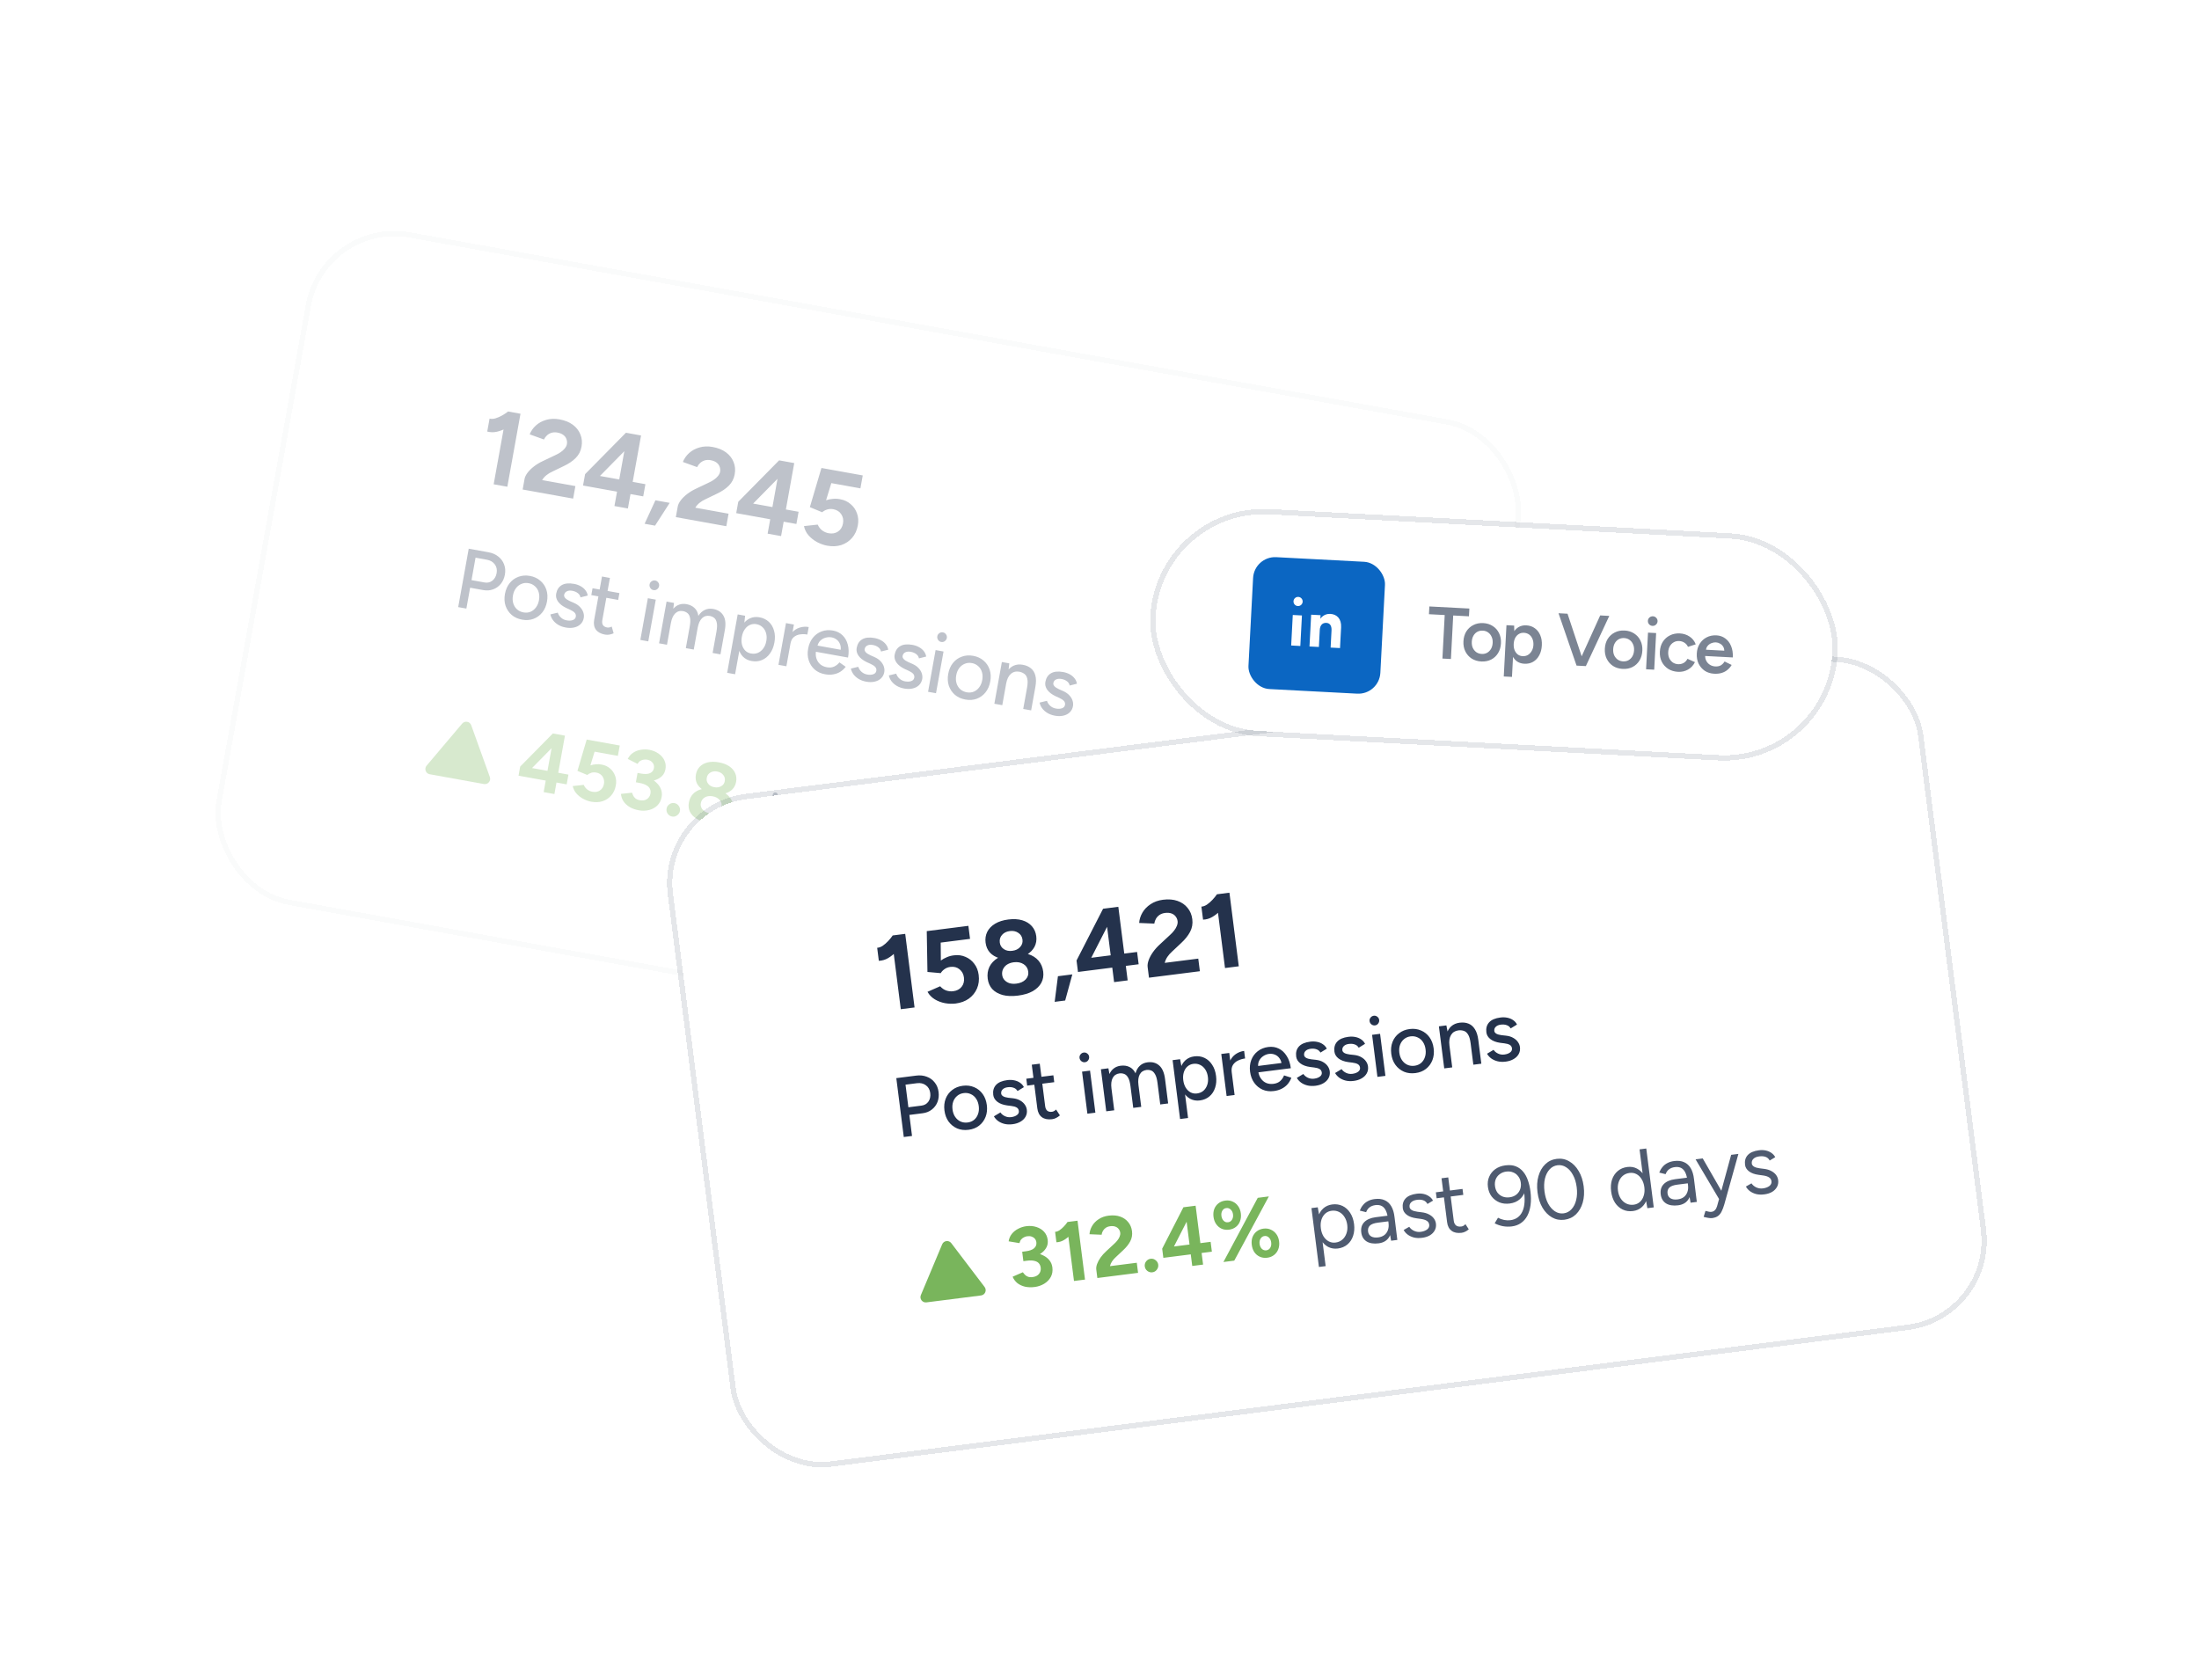 <?xml version="1.0" encoding="UTF-8"?>
<svg xmlns="http://www.w3.org/2000/svg" width="415" height="317" viewBox="0 0 415 317" fill="none">
  <g filter="url(#filter0_d_105_8471)">
    <g clip-path="url(#clip0_105_8471)">
      <rect x="61.527" y="30" width="230.856" height="127" rx="16" transform="rotate(10.218 61.527 30)" fill="white" shape-rendering="crispEdges"></rect>
      <g opacity="0.3">
        <path d="M93.167 79.396L95.391 67.055L95.906 65.664L98.229 66.083L95.745 79.861L93.167 79.396ZM91.953 69.443L92.393 67.002C92.716 67.087 93.085 67.073 93.499 66.957C93.915 66.829 94.334 66.647 94.755 66.412C95.193 66.165 95.577 65.91 95.91 65.644L97.321 67.626C96.754 68.066 96.169 68.455 95.566 68.793C94.965 69.118 94.361 69.348 93.755 69.483C93.161 69.62 92.56 69.606 91.953 69.443ZM98.636 80.382L98.995 78.394C99.063 78.013 99.257 77.615 99.576 77.198C99.895 76.781 100.306 76.381 100.808 75.998C101.311 75.614 101.88 75.276 102.515 74.984L104.871 73.864C105.195 73.72 105.505 73.545 105.799 73.341C106.106 73.139 106.365 72.907 106.574 72.647C106.799 72.376 106.936 72.103 106.986 71.827C107.048 71.486 107.018 71.162 106.897 70.856C106.789 70.552 106.592 70.293 106.305 70.079C106.019 69.865 105.646 69.716 105.187 69.633C104.793 69.562 104.425 69.577 104.081 69.678C103.751 69.781 103.464 69.946 103.22 70.173C102.976 70.4 102.787 70.657 102.654 70.945L99.964 69.972C100.213 69.34 100.605 68.78 101.14 68.294C101.675 67.808 102.321 67.457 103.078 67.241C103.85 67.015 104.682 66.982 105.575 67.143C106.598 67.327 107.444 67.669 108.113 68.169C108.781 68.669 109.255 69.276 109.532 69.99C109.826 70.693 109.897 71.464 109.745 72.304C109.592 73.157 109.218 73.876 108.625 74.46C108.048 75.033 107.3 75.535 106.382 75.966L104.268 76.987C103.84 77.181 103.46 77.41 103.127 77.675C102.795 77.941 102.523 78.251 102.31 78.605L108.588 79.737L108.163 82.099L98.636 80.382ZM115.959 83.504L116.449 80.788L110.032 79.631L110.419 77.486L118.128 69.669L120.982 70.184L119.403 78.943L121.804 79.376L121.389 81.678L118.988 81.246L118.498 83.962L115.959 83.504ZM113.222 77.829L116.864 78.485L117.825 73.151L113.222 77.829ZM121.653 86.847L123.691 82.418L126.387 82.904L123.621 87.202L121.653 86.847ZM127.545 85.593L127.904 83.605C127.972 83.224 128.166 82.825 128.485 82.409C128.804 81.992 129.215 81.592 129.718 81.208C130.22 80.825 130.789 80.487 131.424 80.195L133.78 79.075C134.105 78.93 134.414 78.756 134.708 78.551C135.015 78.349 135.274 78.118 135.483 77.858C135.708 77.587 135.846 77.314 135.895 77.038C135.957 76.697 135.927 76.373 135.806 76.067C135.698 75.763 135.501 75.504 135.215 75.29C134.928 75.075 134.555 74.927 134.096 74.844C133.702 74.773 133.334 74.788 132.99 74.889C132.66 74.992 132.373 75.157 132.129 75.384C131.885 75.611 131.696 75.868 131.563 76.156L128.873 75.183C129.122 74.55 129.515 73.991 130.049 73.505C130.584 73.019 131.23 72.668 131.987 72.452C132.759 72.225 133.592 72.192 134.484 72.353C135.507 72.538 136.353 72.88 137.022 73.38C137.691 73.88 138.164 74.487 138.442 75.201C138.735 75.904 138.806 76.675 138.654 77.515C138.501 78.368 138.127 79.086 137.534 79.671C136.957 80.244 136.209 80.746 135.292 81.177L133.177 82.198C132.749 82.391 132.369 82.621 132.037 82.886C131.704 83.151 131.432 83.461 131.219 83.816L137.498 84.948L137.072 87.31L127.545 85.593ZM144.868 88.715L145.358 85.999L138.941 84.842L139.328 82.697L147.037 74.88L149.891 75.395L148.312 84.153L150.713 84.586L150.298 86.889L147.897 86.456L147.407 89.172L144.868 88.715ZM142.132 83.039L145.773 83.696L146.734 78.362L142.132 83.039ZM156.12 90.987C155.49 90.873 154.859 90.651 154.228 90.321C153.61 89.993 153.07 89.57 152.607 89.053C152.158 88.539 151.864 87.951 151.726 87.289L154.318 87.004C154.531 87.476 154.816 87.846 155.175 88.114C155.546 88.384 155.948 88.558 156.381 88.636C157.063 88.759 157.651 88.655 158.144 88.324C158.653 87.982 158.97 87.463 159.096 86.768C159.211 86.125 159.098 85.549 158.757 85.04C158.428 84.534 157.922 84.219 157.24 84.096C156.833 84.023 156.443 84.047 156.068 84.17C155.694 84.292 155.393 84.461 155.164 84.677L152.839 83.709L155.024 76.32L162.819 77.725L162.379 80.165L156.887 79.176L155.898 82.411C156.287 82.278 156.709 82.192 157.164 82.152C157.62 82.099 158.097 82.124 158.593 82.227C159.341 82.361 159.99 82.668 160.541 83.147C161.094 83.612 161.49 84.192 161.731 84.885C161.987 85.568 162.041 86.323 161.892 87.15C161.724 88.082 161.366 88.864 160.819 89.497C160.271 90.13 159.593 90.583 158.785 90.858C157.979 91.119 157.091 91.162 156.12 90.987Z" fill="#24324C"></path>
        <path d="M86.473 102.576L88.46 91.554L92.176 92.224C92.91 92.356 93.529 92.624 94.03 93.029C94.544 93.425 94.91 93.919 95.129 94.512C95.359 95.095 95.411 95.739 95.285 96.442C95.162 97.124 94.905 97.707 94.514 98.189C94.124 98.671 93.639 99.017 93.059 99.227C92.49 99.439 91.87 99.484 91.198 99.363L88.725 98.918L88.016 102.854L86.473 102.576ZM88.984 97.485L91.44 97.927C91.996 98.028 92.488 97.916 92.915 97.592C93.344 97.257 93.614 96.78 93.726 96.161C93.841 95.521 93.724 94.968 93.374 94.504C93.035 94.042 92.545 93.753 91.904 93.638L89.747 93.249L88.984 97.485ZM98.55 104.948C97.763 104.806 97.101 104.508 96.566 104.054C96.031 103.589 95.647 103.016 95.412 102.334C95.188 101.654 95.149 100.91 95.294 100.102C95.44 99.293 95.737 98.61 96.184 98.051C96.632 97.492 97.186 97.094 97.847 96.855C98.51 96.606 99.229 96.551 100.006 96.691C100.783 96.831 101.438 97.134 101.972 97.599C102.508 98.053 102.888 98.62 103.113 99.3C103.337 99.98 103.376 100.724 103.23 101.532C103.085 102.34 102.788 103.024 102.341 103.583C101.893 104.142 101.338 104.546 100.675 104.795C100.025 105.035 99.317 105.086 98.55 104.948ZM98.797 103.578C99.27 103.663 99.71 103.624 100.119 103.459C100.53 103.284 100.872 103.009 101.146 102.636C101.429 102.264 101.62 101.806 101.719 101.26C101.817 100.714 101.798 100.217 101.662 99.77C101.537 99.325 101.306 98.952 100.969 98.653C100.635 98.344 100.232 98.146 99.759 98.061C99.276 97.974 98.829 98.018 98.418 98.194C98.009 98.358 97.663 98.626 97.379 98.998C97.096 99.37 96.904 99.828 96.806 100.374C96.708 100.92 96.727 101.417 96.863 101.864C96.999 102.311 97.234 102.689 97.569 102.999C97.905 103.298 98.314 103.491 98.797 103.578ZM106.787 106.433C106.23 106.332 105.747 106.159 105.336 105.911C104.936 105.666 104.609 105.374 104.356 105.035C104.113 104.699 103.951 104.339 103.868 103.956L105.261 103.622C105.371 103.977 105.574 104.29 105.872 104.561C106.17 104.831 106.524 105.003 106.934 105.077C107.385 105.159 107.773 105.142 108.097 105.027C108.421 104.912 108.611 104.702 108.666 104.398C108.719 104.104 108.65 103.853 108.46 103.645C108.27 103.438 107.974 103.243 107.573 103.063L106.867 102.74C106.168 102.408 105.65 102.006 105.313 101.533C104.986 101.063 104.867 100.575 104.958 100.071C105.096 99.305 105.45 98.757 106.019 98.425C106.588 98.094 107.356 98.016 108.321 98.19C108.794 98.275 109.212 98.421 109.576 98.628C109.95 98.836 110.251 99.091 110.478 99.392C110.716 99.695 110.862 100.03 110.915 100.397L109.553 100.737C109.484 100.399 109.31 100.13 109.032 99.928C108.756 99.716 108.414 99.573 108.004 99.499C107.584 99.423 107.237 99.458 106.961 99.603C106.687 99.738 106.521 99.968 106.463 100.294C106.43 100.472 106.499 100.663 106.668 100.867C106.85 101.063 107.131 101.249 107.511 101.426L108.324 101.784C108.816 102.002 109.206 102.273 109.494 102.596C109.785 102.909 109.985 103.243 110.094 103.598C110.205 103.944 110.23 104.289 110.167 104.636C110.082 105.108 109.876 105.499 109.549 105.809C109.235 106.11 108.835 106.314 108.35 106.422C107.875 106.531 107.354 106.535 106.787 106.433ZM114.185 107.766C113.397 107.624 112.825 107.315 112.466 106.839C112.109 106.352 111.999 105.73 112.135 104.974L113.609 96.802L115.104 97.072L113.671 105.024C113.601 105.412 113.642 105.728 113.793 105.972C113.956 106.208 114.222 106.358 114.589 106.425C114.694 106.444 114.813 106.443 114.947 106.424C115.08 106.405 115.248 106.348 115.449 106.254L115.806 107.522C115.501 107.651 115.215 107.735 114.948 107.774C114.691 107.814 114.437 107.812 114.185 107.766ZM111.595 100.308L111.827 99.017L116.898 99.931L116.665 101.222L111.595 100.308ZM120.847 108.772L122.266 100.899L123.762 101.168L122.343 109.042L120.847 108.772ZM123.323 99.366C123.081 99.322 122.887 99.195 122.741 98.985C122.597 98.763 122.546 98.532 122.59 98.291C122.635 98.039 122.762 97.845 122.971 97.709C123.182 97.563 123.408 97.511 123.649 97.555C123.901 97.6 124.095 97.728 124.231 97.936C124.379 98.136 124.43 98.362 124.385 98.614C124.341 98.856 124.213 99.055 124.001 99.212C123.801 99.36 123.575 99.411 123.323 99.366ZM124.378 109.408L125.797 101.535L127.198 101.788L127.065 102.886C127.393 102.511 127.765 102.253 128.18 102.111C128.598 101.959 129.054 101.927 129.547 102.016C130.177 102.13 130.686 102.373 131.074 102.746C131.463 103.109 131.705 103.603 131.799 104.227C132.132 103.701 132.535 103.33 133.008 103.111C133.482 102.883 134.008 102.82 134.586 102.924C135.478 103.085 136.123 103.505 136.521 104.184C136.921 104.852 137.007 105.788 136.779 106.994L135.967 111.497L134.487 111.23L135.213 107.199C135.342 106.486 135.361 105.931 135.27 105.535C135.191 105.131 135.039 104.832 134.813 104.64C134.588 104.447 134.308 104.316 133.974 104.245C133.386 104.139 132.889 104.282 132.482 104.675C132.086 105.069 131.814 105.676 131.666 106.495L130.928 110.589L129.432 110.319L130.159 106.288C130.288 105.575 130.311 105.021 130.231 104.627C130.152 104.222 129.994 103.923 129.759 103.729C129.533 103.536 129.253 103.405 128.919 103.334C128.331 103.228 127.834 103.371 127.427 103.764C127.031 104.158 126.759 104.765 126.612 105.584L125.874 109.678L124.378 109.408ZM137.233 114.977L139.219 103.955L140.621 104.207L140.454 105.673L138.728 115.247L137.233 114.977ZM141.844 112.752C141.183 112.633 140.637 112.355 140.206 111.92C139.786 111.486 139.5 110.936 139.349 110.27C139.198 109.603 139.197 108.86 139.344 108.042C139.494 107.212 139.755 106.517 140.127 105.955C140.501 105.383 140.961 104.967 141.506 104.708C142.062 104.451 142.67 104.381 143.332 104.501C144.035 104.627 144.623 104.912 145.096 105.355C145.569 105.798 145.897 106.356 146.079 107.028C146.274 107.692 146.296 108.438 146.147 109.268C145.999 110.086 145.717 110.778 145.301 111.343C144.896 111.909 144.394 112.317 143.796 112.567C143.198 112.817 142.548 112.878 141.844 112.752ZM141.726 111.332C142.199 111.417 142.634 111.377 143.033 111.21C143.433 111.033 143.77 110.758 144.043 110.384C144.329 110.002 144.521 109.538 144.619 108.992C144.718 108.446 144.704 107.951 144.578 107.505C144.455 107.05 144.235 106.674 143.92 106.379C143.606 106.073 143.214 105.878 142.741 105.792C142.311 105.715 141.901 105.766 141.511 105.945C141.133 106.115 140.812 106.393 140.547 106.779C140.283 107.165 140.102 107.625 140.006 108.161C139.907 108.707 139.915 109.207 140.028 109.66C140.143 110.104 140.347 110.477 140.639 110.779C140.934 111.07 141.296 111.255 141.726 111.332ZM148.59 109.399C148.743 108.549 149.031 107.885 149.453 107.409C149.875 106.932 150.367 106.609 150.928 106.439C151.49 106.269 152.054 106.235 152.621 106.338L152.366 107.755C151.893 107.67 151.429 107.662 150.972 107.731C150.527 107.792 150.139 107.96 149.808 108.237C149.488 108.504 149.28 108.911 149.181 109.457L148.59 109.399ZM146.913 113.47L148.332 105.597L149.828 105.867L148.409 113.74L146.913 113.47ZM155.691 115.248C154.925 115.109 154.279 114.814 153.754 114.362C153.23 113.899 152.856 113.328 152.632 112.648C152.408 111.968 152.368 111.224 152.514 110.415C152.66 109.607 152.956 108.923 153.404 108.365C153.852 107.806 154.401 107.406 155.051 107.166C155.714 106.917 156.428 106.861 157.194 106.999C157.919 107.13 158.521 107.428 159 107.894C159.482 108.349 159.814 108.94 159.998 109.667C160.193 110.385 160.21 111.196 160.047 112.098L153.686 110.952L154.012 110.767C153.911 111.323 153.935 111.826 154.081 112.275C154.228 112.724 154.47 113.093 154.808 113.381C155.148 113.659 155.56 113.842 156.043 113.929C156.568 114.024 157.025 113.981 157.415 113.802C157.817 113.615 158.152 113.35 158.42 113.008L159.603 113.839C159.32 114.211 158.981 114.524 158.589 114.778C158.198 115.022 157.756 115.186 157.264 115.271C156.783 115.358 156.258 115.35 155.691 115.248ZM154.234 110.075L153.977 109.785L158.953 110.682L158.627 110.867C158.71 110.405 158.687 109.994 158.556 109.635C158.428 109.265 158.222 108.967 157.937 108.743C157.654 108.508 157.319 108.355 156.93 108.285C156.552 108.217 156.169 108.24 155.78 108.354C155.403 108.459 155.07 108.654 154.78 108.938C154.501 109.224 154.319 109.603 154.234 110.075ZM163.499 116.655C162.943 116.555 162.459 116.381 162.049 116.133C161.649 115.888 161.322 115.596 161.069 115.258C160.826 114.921 160.663 114.561 160.58 114.178L161.974 113.844C162.083 114.199 162.287 114.513 162.585 114.783C162.883 115.054 163.237 115.226 163.646 115.299C164.097 115.381 164.485 115.364 164.809 115.249C165.134 115.134 165.323 114.924 165.378 114.62C165.431 114.326 165.362 114.075 165.172 113.867C164.982 113.66 164.686 113.466 164.285 113.285L163.579 112.963C162.881 112.631 162.362 112.228 162.025 111.756C161.698 111.285 161.58 110.798 161.671 110.294C161.809 109.527 162.162 108.979 162.731 108.648C163.3 108.317 164.068 108.238 165.034 108.412C165.506 108.498 165.924 108.643 166.288 108.85C166.662 109.058 166.963 109.313 167.191 109.614C167.429 109.917 167.574 110.252 167.627 110.619L166.265 110.959C166.196 110.622 166.023 110.352 165.745 110.15C165.469 109.938 165.126 109.795 164.717 109.721C164.297 109.645 163.949 109.68 163.673 109.826C163.4 109.96 163.234 110.191 163.175 110.516C163.143 110.695 163.211 110.886 163.381 111.09C163.562 111.285 163.843 111.471 164.223 111.648L165.036 112.006C165.528 112.225 165.918 112.495 166.207 112.818C166.497 113.131 166.697 113.465 166.806 113.821C166.918 114.166 166.942 114.512 166.88 114.858C166.794 115.33 166.588 115.721 166.262 116.031C165.947 116.332 165.547 116.536 165.062 116.644C164.587 116.753 164.066 116.757 163.499 116.655ZM170.661 117.946C170.105 117.846 169.621 117.672 169.211 117.424C168.811 117.179 168.484 116.887 168.231 116.549C167.988 116.212 167.825 115.852 167.742 115.469L169.136 115.135C169.245 115.49 169.449 115.803 169.747 116.074C170.045 116.344 170.399 116.517 170.808 116.59C171.259 116.672 171.647 116.655 171.971 116.54C172.296 116.425 172.485 116.215 172.54 115.911C172.593 115.617 172.524 115.366 172.334 115.158C172.144 114.951 171.849 114.757 171.448 114.576L170.742 114.254C170.043 113.922 169.524 113.519 169.187 113.047C168.86 112.576 168.742 112.089 168.833 111.585C168.971 110.818 169.324 110.27 169.893 109.939C170.463 109.608 171.23 109.529 172.196 109.703C172.668 109.788 173.086 109.934 173.45 110.141C173.824 110.349 174.125 110.604 174.353 110.905C174.591 111.208 174.736 111.543 174.789 111.91L173.427 112.25C173.358 111.913 173.185 111.643 172.907 111.441C172.631 111.229 172.288 111.086 171.879 111.012C171.459 110.936 171.111 110.971 170.835 111.116C170.562 111.251 170.396 111.482 170.337 111.807C170.305 111.985 170.373 112.177 170.543 112.381C170.724 112.576 171.005 112.762 171.385 112.939L172.198 113.297C172.69 113.515 173.08 113.786 173.369 114.109C173.659 114.422 173.859 114.756 173.968 115.112C174.08 115.457 174.104 115.803 174.042 116.149C173.956 116.621 173.751 117.012 173.424 117.322C173.109 117.623 172.709 117.827 172.224 117.935C171.749 118.044 171.228 118.048 170.661 117.946ZM175.149 118.56L176.568 110.686L178.064 110.956L176.645 118.829L175.149 118.56ZM177.624 109.154C177.383 109.11 177.189 108.983 177.043 108.772C176.898 108.551 176.848 108.32 176.892 108.079C176.937 107.827 177.064 107.633 177.273 107.497C177.483 107.351 177.709 107.299 177.951 107.343C178.203 107.388 178.397 107.515 178.532 107.724C178.681 107.924 178.732 108.15 178.687 108.402C178.643 108.644 178.515 108.843 178.303 108.999C178.102 109.148 177.876 109.199 177.624 109.154ZM182.204 120.026C181.417 119.885 180.755 119.586 180.219 119.132C179.685 118.667 179.301 118.094 179.066 117.412C178.842 116.732 178.803 115.988 178.948 115.18C179.094 114.372 179.391 113.688 179.838 113.129C180.286 112.571 180.84 112.172 181.501 111.933C182.163 111.684 182.883 111.63 183.66 111.77C184.437 111.91 185.092 112.212 185.626 112.677C186.162 113.131 186.542 113.698 186.766 114.378C186.991 115.058 187.03 115.802 186.884 116.61C186.739 117.419 186.442 118.102 185.994 118.661C185.547 119.22 184.992 119.624 184.329 119.873C183.679 120.113 182.97 120.165 182.204 120.026ZM182.451 118.657C182.923 118.742 183.364 118.702 183.773 118.537C184.184 118.362 184.526 118.088 184.799 117.714C185.083 117.343 185.274 116.884 185.373 116.338C185.471 115.792 185.452 115.296 185.316 114.848C185.19 114.403 184.959 114.031 184.623 113.732C184.289 113.422 183.885 113.225 183.413 113.14C182.93 113.053 182.483 113.097 182.072 113.272C181.663 113.437 181.317 113.705 181.033 114.076C180.749 114.448 180.558 114.907 180.46 115.452C180.361 115.998 180.38 116.495 180.516 116.942C180.653 117.389 180.888 117.768 181.222 118.077C181.559 118.376 181.968 118.569 182.451 118.657ZM187.656 120.814L189.075 112.941L190.477 113.194L190.31 114.659L189.152 121.084L187.656 120.814ZM193.104 121.796L193.831 117.765L195.327 118.035L194.6 122.066L193.104 121.796ZM193.831 117.765C193.96 117.051 193.973 116.495 193.871 116.098C193.782 115.691 193.604 115.388 193.336 115.188C193.079 114.99 192.763 114.852 192.387 114.773C191.746 114.658 191.207 114.794 190.769 115.181C190.33 115.568 190.038 116.171 189.89 116.99L189.244 116.873C189.394 116.044 189.642 115.357 189.99 114.813C190.349 114.26 190.783 113.867 191.292 113.633C191.81 113.401 192.385 113.342 193.014 113.456C193.634 113.567 194.146 113.79 194.552 114.123C194.969 114.458 195.25 114.915 195.395 115.494C195.552 116.065 195.553 116.78 195.398 117.641L195.327 118.035L193.831 117.765ZM199.11 123.074C198.553 122.973 198.07 122.799 197.659 122.552C197.259 122.307 196.932 122.015 196.679 121.676C196.436 121.34 196.273 120.98 196.191 120.597L197.584 120.262C197.693 120.618 197.897 120.931 198.195 121.202C198.493 121.472 198.847 121.644 199.256 121.718C199.708 121.8 200.096 121.783 200.42 121.668C200.744 121.553 200.934 121.343 200.988 121.039C201.041 120.745 200.973 120.494 200.783 120.286C200.593 120.078 200.297 119.884 199.896 119.704L199.19 119.381C198.491 119.049 197.973 118.647 197.635 118.174C197.308 117.704 197.19 117.216 197.281 116.712C197.419 115.946 197.773 115.397 198.342 115.066C198.911 114.735 199.678 114.657 200.644 114.831C201.117 114.916 201.535 115.062 201.898 115.269C202.273 115.477 202.574 115.732 202.801 116.033C203.039 116.336 203.185 116.671 203.238 117.038L201.876 117.378C201.807 117.04 201.633 116.771 201.355 116.569C201.079 116.356 200.736 116.213 200.327 116.14C199.907 116.064 199.559 116.099 199.284 116.244C199.01 116.379 198.844 116.609 198.786 116.935C198.753 117.113 198.822 117.304 198.991 117.508C199.173 117.704 199.453 117.89 199.833 118.067L200.647 118.425C201.138 118.643 201.529 118.914 201.817 119.237C202.108 119.55 202.308 119.884 202.417 120.239C202.528 120.585 202.552 120.93 202.49 121.277C202.405 121.749 202.199 122.14 201.872 122.45C201.558 122.751 201.158 122.955 200.672 123.063C200.197 123.172 199.677 123.176 199.11 123.074Z" fill="#24324C"></path>
      </g>
      <g opacity="0.3">
        <path d="M87.224 124.558C87.721 123.97 88.668 124.141 88.928 124.865L92.445 134.644C92.706 135.368 92.085 136.103 91.327 135.967L81.1 134.123C80.342 133.987 80.016 133.081 80.513 132.493L87.224 124.558Z" fill="#79B55C"></path>
        <path d="M102.6 137.49L102.991 135.317L97.858 134.392L98.167 132.676L104.334 126.423L106.618 126.834L105.355 133.841L107.276 134.188L106.944 136.03L105.022 135.684L104.631 137.857L102.6 137.49ZM100.41 132.95L103.323 133.475L104.092 129.208L100.41 132.95ZM111.601 139.308C111.097 139.217 110.593 139.04 110.087 138.775C109.593 138.513 109.161 138.175 108.791 137.761C108.431 137.349 108.196 136.879 108.086 136.35L110.159 136.122C110.33 136.499 110.558 136.795 110.845 137.009C111.142 137.226 111.463 137.365 111.81 137.427C112.356 137.526 112.826 137.442 113.22 137.178C113.627 136.904 113.881 136.489 113.981 135.933C114.074 135.418 113.984 134.958 113.71 134.551C113.447 134.146 113.043 133.894 112.497 133.796C112.172 133.737 111.859 133.756 111.56 133.854C111.26 133.952 111.019 134.087 110.836 134.26L108.976 133.486L110.724 127.574L116.96 128.698L116.608 130.651L112.215 129.859L111.423 132.448C111.735 132.341 112.072 132.272 112.436 132.24C112.801 132.198 113.182 132.217 113.579 132.3C114.178 132.408 114.697 132.653 115.138 133.036C115.58 133.408 115.897 133.872 116.09 134.427C116.295 134.973 116.338 135.577 116.219 136.238C116.084 136.984 115.798 137.61 115.36 138.116C114.922 138.622 114.38 138.985 113.733 139.205C113.088 139.414 112.378 139.448 111.601 139.308ZM120.561 140.923C119.911 140.806 119.34 140.605 118.849 140.322C118.36 140.028 117.969 139.67 117.677 139.249C117.396 138.819 117.233 138.345 117.185 137.827L119.274 137.602C119.325 137.741 119.396 137.917 119.488 138.128C119.582 138.33 119.728 138.513 119.925 138.679C120.123 138.844 120.4 138.959 120.757 139.024C121.282 139.118 121.722 139.051 122.078 138.823C122.446 138.586 122.671 138.236 122.755 137.774C122.811 137.459 122.783 137.167 122.669 136.897C122.555 136.627 122.331 136.397 121.997 136.207C121.675 136.008 121.231 135.858 120.664 135.755L120.002 135.636L120.266 134.172L120.849 134.277C121.479 134.39 122.058 134.576 122.586 134.834C123.116 135.081 123.564 135.389 123.931 135.759C124.31 136.12 124.584 136.527 124.751 136.98C124.921 137.422 124.959 137.901 124.867 138.415C124.747 139.076 124.471 139.617 124.038 140.038C123.606 140.448 123.084 140.728 122.472 140.877C121.86 141.027 121.223 141.042 120.561 140.923ZM120.073 135.242L120.32 133.873L120.982 133.992C121.716 134.124 122.285 134.097 122.687 133.909C123.09 133.721 123.331 133.407 123.41 132.966C123.455 132.714 123.433 132.477 123.343 132.255C123.253 132.033 123.103 131.843 122.893 131.686C122.683 131.529 122.425 131.423 122.121 131.368C121.922 131.332 121.71 131.332 121.487 131.368C121.266 131.393 121.052 131.468 120.845 131.593C120.65 131.71 120.475 131.901 120.319 132.165L118.472 131.231C118.711 130.743 119.041 130.358 119.46 130.076C119.892 129.785 120.376 129.596 120.912 129.508C121.45 129.41 121.986 129.409 122.522 129.506C123.204 129.629 123.795 129.871 124.293 130.232C124.794 130.582 125.161 131.011 125.394 131.519C125.628 132.027 125.692 132.575 125.586 133.163C125.495 133.667 125.295 134.081 124.988 134.405C124.68 134.729 124.294 134.979 123.828 135.155C123.374 135.333 122.872 135.438 122.325 135.469C121.779 135.49 121.223 135.45 120.656 135.347L120.073 135.242ZM126.83 142.102C126.484 142.039 126.207 141.86 126.001 141.562C125.805 141.267 125.738 140.946 125.801 140.599C125.861 140.263 126.035 139.991 126.322 139.783C126.619 139.576 126.941 139.504 127.287 139.567C127.634 139.629 127.905 139.808 128.101 140.104C128.307 140.401 128.38 140.718 128.32 141.053C128.257 141.4 128.078 141.676 127.78 141.883C127.493 142.091 127.177 142.164 126.83 142.102ZM133.595 143.272C132.713 143.113 131.985 142.852 131.411 142.489C130.839 142.115 130.431 141.672 130.187 141.162C129.955 140.644 129.894 140.08 130.004 139.471C130.121 138.82 130.382 138.277 130.786 137.84C131.2 137.405 131.743 137.102 132.413 136.93C133.083 136.758 133.859 136.757 134.739 136.927C135.633 137.077 136.364 137.35 136.932 137.745C137.5 138.14 137.903 138.613 138.139 139.165C138.376 139.717 138.435 140.319 138.318 140.97C138.208 141.579 137.949 142.085 137.54 142.488C137.134 142.881 136.597 143.152 135.93 143.303C135.266 143.443 134.487 143.433 133.595 143.272ZM133.918 141.477C134.496 141.581 134.994 141.525 135.412 141.308C135.832 141.08 136.083 140.74 136.165 140.289C136.254 139.796 136.142 139.364 135.829 138.993C135.517 138.622 135.072 138.385 134.494 138.281C134.117 138.213 133.768 138.22 133.45 138.304C133.142 138.389 132.881 138.543 132.668 138.764C132.454 138.986 132.318 139.26 132.26 139.585C132.205 139.889 132.24 140.172 132.367 140.434C132.493 140.695 132.686 140.919 132.945 141.107C133.216 141.286 133.54 141.409 133.918 141.477ZM134.585 137.777C133.798 137.635 133.143 137.392 132.619 137.049C132.098 136.695 131.724 136.275 131.497 135.79C131.282 135.296 131.227 134.76 131.331 134.183C131.437 133.595 131.678 133.102 132.053 132.703C132.439 132.307 132.938 132.034 133.55 131.884C134.162 131.734 134.862 131.73 135.65 131.872C136.447 132.016 137.107 132.265 137.628 132.619C138.15 132.973 138.522 133.403 138.745 133.91C138.968 134.416 139.027 134.963 138.921 135.551C138.817 136.128 138.573 136.61 138.189 136.996C137.807 137.371 137.31 137.634 136.698 137.784C136.087 137.923 135.383 137.921 134.585 137.777ZM134.804 136.564C135.308 136.655 135.742 136.593 136.106 136.376C136.48 136.162 136.706 135.845 136.781 135.425C136.863 134.974 136.765 134.582 136.489 134.251C136.225 133.91 135.841 133.695 135.337 133.604C134.844 133.515 134.414 133.584 134.048 133.811C133.684 134.027 133.461 134.361 133.38 134.812C133.304 135.232 133.399 135.607 133.665 135.937C133.931 136.266 134.31 136.476 134.804 136.564Z" fill="#79B55C"></path>
        <path opacity="0.8" d="M149.755 138.125C150.469 138.254 151.066 138.546 151.548 139.001C152.042 139.448 152.396 140.01 152.609 140.688C152.825 141.356 152.861 142.088 152.717 142.886C152.573 143.684 152.283 144.363 151.846 144.924C151.409 145.485 150.88 145.893 150.259 146.15C149.639 146.407 148.982 146.473 148.289 146.348C147.922 146.281 147.579 146.166 147.262 146C146.958 145.826 146.686 145.62 146.447 145.382C146.208 145.143 146.007 144.88 145.842 144.59C145.679 144.289 145.562 143.976 145.491 143.649L145.812 143.495L144.929 148.392C144.906 148.518 144.839 148.62 144.728 148.697C144.627 148.777 144.508 148.804 144.371 148.779C144.235 148.755 144.128 148.687 144.051 148.575C143.984 148.466 143.962 148.348 143.984 148.222L145.835 137.955C145.859 137.819 145.922 137.711 146.023 137.632C146.124 137.552 146.248 137.526 146.395 137.552C146.532 137.577 146.633 137.644 146.7 137.754C146.778 137.865 146.804 137.989 146.78 138.126L146.473 139.826L146.275 139.66C146.439 139.354 146.643 139.093 146.888 138.877C147.145 138.652 147.426 138.475 147.732 138.346C148.039 138.206 148.363 138.118 148.706 138.083C149.048 138.047 149.398 138.061 149.755 138.125ZM149.517 138.993C148.95 138.891 148.426 138.943 147.945 139.148C147.465 139.344 147.056 139.66 146.717 140.098C146.39 140.527 146.17 141.056 146.057 141.686C145.945 142.305 145.965 142.883 146.118 143.42C146.281 143.959 146.552 144.409 146.931 144.77C147.313 145.12 147.787 145.347 148.353 145.449C148.91 145.549 149.423 145.501 149.892 145.303C150.373 145.098 150.784 144.771 151.125 144.323C151.466 143.875 151.692 143.341 151.804 142.722C151.916 142.102 151.889 141.529 151.724 141C151.559 140.472 151.286 140.033 150.905 139.682C150.536 139.323 150.073 139.093 149.517 138.993ZM161.907 140.381C162.043 140.405 162.145 140.472 162.212 140.582C162.289 140.693 162.316 140.817 162.291 140.954L161.014 148.04C160.991 148.166 160.924 148.267 160.812 148.345C160.701 148.422 160.582 148.45 160.456 148.427C160.32 148.402 160.213 148.334 160.135 148.223C160.068 148.113 160.046 147.995 160.069 147.869L160.407 145.996L160.697 145.918C160.644 146.212 160.506 146.496 160.283 146.77C160.071 147.046 159.8 147.29 159.469 147.501C159.138 147.712 158.763 147.867 158.345 147.965C157.938 148.054 157.515 148.059 157.074 147.98C156.36 147.851 155.753 147.552 155.252 147.083C154.762 146.615 154.412 146.031 154.202 145.332C154.002 144.635 153.975 143.888 154.118 143.09C154.266 142.271 154.558 141.582 154.995 141.021C155.434 140.45 155.964 140.036 156.585 139.779C157.206 139.522 157.868 139.458 158.571 139.584C159.022 139.666 159.428 139.82 159.788 140.048C160.159 140.277 160.466 140.555 160.711 140.88C160.956 141.206 161.125 141.562 161.218 141.947C161.323 142.324 161.342 142.701 161.274 143.079L160.986 142.783L161.346 140.784C161.371 140.647 161.434 140.539 161.535 140.46C161.646 140.382 161.77 140.356 161.907 140.381ZM157.312 147.112C157.868 147.213 158.387 147.16 158.868 146.954C159.352 146.738 159.76 146.399 160.092 145.939C160.436 145.47 160.666 144.921 160.779 144.291C160.891 143.671 160.865 143.092 160.702 142.553C160.549 142.017 160.285 141.562 159.907 141.191C159.53 140.819 159.063 140.583 158.506 140.483C157.961 140.385 157.442 140.438 156.95 140.641C156.468 140.847 156.057 141.174 155.716 141.622C155.386 142.072 155.163 142.617 155.047 143.258C154.934 143.887 154.951 144.481 155.1 145.039C155.261 145.588 155.531 146.049 155.908 146.42C156.287 146.781 156.755 147.012 157.312 147.112ZM163.024 147.573C162.962 147.432 162.942 147.303 162.963 147.188C162.996 147.064 163.082 146.976 163.221 146.926C163.319 146.867 163.419 146.853 163.522 146.882C163.636 146.914 163.731 146.985 163.808 147.097C164.026 147.515 164.313 147.876 164.67 148.179C165.04 148.473 165.503 148.67 166.059 148.77C166.353 148.823 166.65 148.828 166.951 148.785C167.264 148.733 167.533 148.624 167.758 148.459C167.984 148.283 168.126 148.037 168.183 147.722C168.242 147.397 168.194 147.118 168.041 146.884C167.888 146.651 167.67 146.449 167.386 146.278C167.113 146.11 166.816 145.953 166.496 145.809C166.156 145.65 165.828 145.483 165.513 145.307C165.2 145.12 164.928 144.914 164.698 144.688C164.48 144.454 164.316 144.191 164.206 143.9C164.096 143.61 164.075 143.275 164.143 142.897C164.222 142.456 164.413 142.09 164.715 141.797C165.017 141.505 165.39 141.301 165.833 141.186C166.287 141.073 166.776 141.063 167.301 141.158C167.564 141.205 167.841 141.293 168.132 141.421C168.425 141.539 168.704 141.703 168.97 141.914C169.235 142.124 169.459 142.387 169.641 142.701C169.718 142.813 169.745 142.932 169.723 143.058C169.702 143.173 169.631 143.269 169.509 143.344C169.413 143.392 169.308 143.406 169.192 143.385C169.087 143.366 169.006 143.308 168.947 143.21C168.746 142.882 168.486 142.613 168.166 142.403C167.846 142.194 167.487 142.053 167.088 141.981C166.783 141.926 166.485 141.927 166.193 141.983C165.914 142.03 165.667 142.137 165.453 142.304C165.238 142.471 165.102 142.718 165.043 143.043C165.009 143.351 165.07 143.617 165.225 143.84C165.39 144.065 165.619 144.269 165.911 144.452C166.214 144.636 166.555 144.817 166.935 144.994C167.256 145.138 167.558 145.296 167.842 145.466C168.136 145.638 168.382 145.835 168.581 146.055C168.792 146.266 168.942 146.515 169.032 146.802C169.131 147.091 169.145 147.435 169.073 147.834C168.99 148.296 168.787 148.671 168.464 148.96C168.151 149.25 167.764 149.446 167.301 149.547C166.839 149.648 166.345 149.651 165.82 149.556C165.253 149.454 164.722 149.245 164.226 148.928C163.741 148.613 163.34 148.161 163.024 147.573ZM171.399 142.124L175.068 142.785C175.194 142.808 175.29 142.874 175.357 142.984C175.426 143.083 175.449 143.196 175.426 143.322C175.406 143.437 175.346 143.529 175.246 143.598C175.147 143.667 175.035 143.69 174.909 143.667L171.24 143.006C171.114 142.983 171.011 142.921 170.932 142.82C170.865 142.711 170.842 142.598 170.863 142.483C170.886 142.357 170.946 142.259 171.046 142.191C171.155 142.124 171.273 142.101 171.399 142.124ZM173.421 140.196C173.557 140.221 173.659 140.288 173.726 140.398C173.804 140.509 173.831 140.628 173.808 140.754L172.383 148.658C172.33 148.952 172.327 149.179 172.374 149.34C172.432 149.502 172.519 149.62 172.635 149.696C172.754 149.76 172.876 149.804 173.002 149.827C173.086 149.842 173.161 149.845 173.228 149.835C173.307 149.817 173.389 149.815 173.473 149.83C173.567 149.847 173.639 149.898 173.689 149.983C173.749 150.07 173.769 150.171 173.748 150.286C173.722 150.433 173.615 150.544 173.428 150.619C173.243 150.683 173.035 150.694 172.804 150.653C172.71 150.636 172.569 150.605 172.382 150.56C172.197 150.505 172.013 150.413 171.831 150.282C171.65 150.141 171.514 149.932 171.423 149.656C171.343 149.381 171.345 149.008 171.43 148.535L172.863 140.584C172.886 140.458 172.948 140.355 173.049 140.276C173.161 140.198 173.285 140.172 173.421 140.196ZM184.936 141.28C185.556 141.392 186.071 141.598 186.483 141.9C186.905 142.204 187.229 142.571 187.455 143.002C187.682 143.423 187.827 143.882 187.889 144.381C187.951 144.88 187.937 145.376 187.848 145.869C187.757 146.373 187.592 146.902 187.351 147.454C187.123 147.999 186.825 148.541 186.456 149.082C186.1 149.613 185.681 150.107 185.198 150.562C184.725 151.018 184.194 151.41 183.604 151.738C183.014 152.065 182.383 152.287 181.712 152.405C181.624 152.41 181.554 152.409 181.501 152.399C181.375 152.376 181.268 152.308 181.18 152.195C181.101 152.094 181.075 151.97 181.101 151.823C181.12 151.718 181.168 151.635 181.244 151.572C181.322 151.5 181.428 151.454 181.561 151.435C182.205 151.29 182.85 151.022 183.495 150.629C184.142 150.225 184.724 149.734 185.24 149.155C185.769 148.567 186.165 147.934 186.428 147.255L186.795 147.11C186.556 147.414 186.26 147.675 185.907 147.893C185.553 148.111 185.168 148.264 184.751 148.351C184.347 148.43 183.919 148.429 183.467 148.348C182.795 148.227 182.242 147.959 181.807 147.544C181.385 147.121 181.092 146.613 180.928 146.02C180.764 145.427 180.738 144.816 180.852 144.186C180.964 143.566 181.215 143.015 181.605 142.533C182.006 142.053 182.493 141.696 183.066 141.463C183.651 141.222 184.275 141.161 184.936 141.28ZM184.803 142.199C184.31 142.11 183.854 142.142 183.437 142.294C183.019 142.447 182.664 142.702 182.372 143.061C182.092 143.412 181.905 143.844 181.813 144.359C181.729 144.821 181.74 145.272 181.845 145.714C181.96 146.157 182.178 146.538 182.5 146.856C182.824 147.164 183.249 147.365 183.774 147.46C184.34 147.562 184.845 147.528 185.287 147.359C185.732 147.179 186.101 146.904 186.395 146.534C186.69 146.165 186.881 145.733 186.97 145.24C187.051 144.788 187.022 144.349 186.882 143.923C186.742 143.497 186.5 143.128 186.155 142.817C185.81 142.505 185.359 142.299 184.803 142.199ZM191.828 154.244C190.988 154.093 190.33 153.714 189.854 153.108C189.378 152.502 189.075 151.748 188.945 150.847C188.816 149.935 188.848 148.949 189.039 147.889C189.232 146.818 189.547 145.883 189.983 145.084C190.422 144.274 190.969 143.674 191.625 143.282C192.283 142.881 193.031 142.756 193.871 142.907C194.732 143.062 195.395 143.442 195.861 144.046C196.339 144.641 196.642 145.395 196.77 146.307C196.9 147.208 196.869 148.194 196.676 149.265C196.485 150.325 196.17 151.26 195.731 152.07C195.295 152.869 194.747 153.47 194.09 153.872C193.442 154.275 192.688 154.399 191.828 154.244ZM192.004 153.268C192.623 153.38 193.172 153.278 193.652 152.963C194.142 152.651 194.555 152.162 194.892 151.496C195.241 150.822 195.5 150.018 195.668 149.084C195.838 148.139 195.877 147.295 195.783 146.552C195.702 145.8 195.486 145.192 195.136 144.728C194.797 144.266 194.317 143.979 193.698 143.867C193.089 143.758 192.54 143.859 192.05 144.172C191.571 144.486 191.156 144.981 190.807 145.655C190.47 146.32 190.217 147.126 190.047 148.07C189.878 149.005 189.835 149.848 189.916 150.599C190.01 151.342 190.226 151.945 190.566 152.407C190.915 152.871 191.395 153.158 192.004 153.268ZM210.477 145.412C210.613 145.437 210.715 145.504 210.782 145.614C210.861 145.715 210.889 145.833 210.864 145.97L208.934 156.677C208.911 156.803 208.844 156.905 208.733 156.982C208.621 157.06 208.502 157.087 208.376 157.064C208.24 157.04 208.133 156.972 208.056 156.86C207.989 156.751 207.967 156.633 207.989 156.507L208.327 154.633L208.634 154.461C208.581 154.755 208.447 155.05 208.231 155.347C208.017 155.634 207.738 155.887 207.395 156.107C207.062 156.329 206.686 156.489 206.268 156.587C205.86 156.687 205.435 156.697 204.994 156.617C204.291 156.491 203.689 156.192 203.188 155.723C202.698 155.255 202.347 154.677 202.135 153.989C201.923 153.3 201.89 152.552 202.036 151.743C202.18 150.946 202.471 150.261 202.91 149.69C203.351 149.108 203.882 148.689 204.502 148.432C205.125 148.165 205.788 148.095 206.491 148.222C206.922 148.299 207.317 148.452 207.677 148.679C208.037 148.907 208.339 149.184 208.584 149.509C208.839 149.837 209.019 150.195 209.122 150.582C209.238 150.961 209.262 151.339 209.194 151.717L208.906 151.421L209.919 145.799C209.942 145.674 210.004 145.571 210.105 145.492C210.216 145.414 210.34 145.388 210.477 145.412ZM205.232 155.75C205.799 155.852 206.318 155.799 206.789 155.591C207.272 155.375 207.679 155.042 208.009 154.592C208.352 154.134 208.581 153.584 208.697 152.944C208.81 152.314 208.785 151.73 208.622 151.191C208.472 150.644 208.207 150.189 207.827 149.828C207.45 149.457 206.983 149.221 206.427 149.121C205.881 149.022 205.361 149.08 204.867 149.295C204.386 149.501 203.973 149.833 203.631 150.291C203.3 150.741 203.078 151.281 202.965 151.911C202.851 152.541 202.87 153.129 203.021 153.677C203.182 154.226 203.451 154.686 203.828 155.058C204.218 155.421 204.686 155.651 205.232 155.75ZM219.219 150.711C219.355 150.736 219.457 150.803 219.524 150.912C219.601 151.024 219.628 151.148 219.603 151.284L218.326 158.37C218.303 158.496 218.236 158.598 218.124 158.675C218.013 158.753 217.894 158.78 217.768 158.757C217.632 158.733 217.525 158.665 217.447 158.553C217.38 158.444 217.358 158.326 217.381 158.2L217.719 156.326L218.009 156.248C217.956 156.542 217.818 156.826 217.595 157.1C217.383 157.376 217.112 157.62 216.781 157.831C216.45 158.043 216.075 158.197 215.657 158.295C215.25 158.385 214.827 158.39 214.386 158.31C213.672 158.182 213.065 157.882 212.564 157.413C212.074 156.945 211.724 156.362 211.514 155.663C211.314 154.966 211.287 154.218 211.43 153.42C211.578 152.602 211.87 151.912 212.307 151.351C212.746 150.78 213.276 150.366 213.897 150.109C214.518 149.853 215.18 149.788 215.883 149.915C216.334 149.996 216.74 150.15 217.1 150.378C217.471 150.607 217.778 150.885 218.023 151.211C218.268 151.537 218.437 151.892 218.53 152.278C218.635 152.654 218.654 153.032 218.586 153.41L218.298 153.114L218.658 151.114C218.683 150.978 218.746 150.87 218.847 150.79C218.958 150.713 219.082 150.686 219.219 150.711ZM214.624 157.443C215.18 157.543 215.699 157.49 216.18 157.284C216.664 157.068 217.072 156.73 217.404 156.269C217.748 155.8 217.978 155.251 218.091 154.621C218.203 154.002 218.177 153.423 218.014 152.884C217.862 152.347 217.597 151.893 217.219 151.521C216.842 151.15 216.375 150.914 215.818 150.813C215.273 150.715 214.754 150.768 214.262 150.972C213.78 151.178 213.369 151.505 213.028 151.953C212.698 152.402 212.475 152.948 212.359 153.588C212.246 154.218 212.264 154.812 212.412 155.37C212.573 155.919 212.843 156.379 213.22 156.751C213.599 157.112 214.067 157.342 214.624 157.443ZM228.038 152.154C228.174 152.179 228.276 152.246 228.343 152.356C228.42 152.467 228.448 152.586 228.425 152.712L227.173 159.656C227.02 160.506 226.723 161.19 226.283 161.707C225.841 162.234 225.311 162.593 224.691 162.785C224.069 162.987 223.396 163.023 222.672 162.893C222.22 162.811 221.81 162.683 221.44 162.508C221.079 162.346 220.792 162.164 220.579 161.963C220.467 161.867 220.388 161.76 220.344 161.644C220.3 161.528 220.315 161.417 220.388 161.311C220.467 161.173 220.564 161.087 220.678 161.054C220.801 161.033 220.916 161.059 221.022 161.132C221.183 161.259 221.42 161.421 221.731 161.618C222.042 161.815 222.413 161.952 222.843 162.029C223.421 162.134 223.941 162.103 224.405 161.937C224.879 161.773 225.273 161.481 225.587 161.061C225.899 160.651 226.112 160.131 226.226 159.501L226.43 158.368L226.472 158.765C226.256 159.062 225.978 159.31 225.639 159.509C225.31 159.71 224.943 159.85 224.539 159.929C224.147 159.999 223.741 159.996 223.321 159.921C222.691 159.807 222.189 159.587 221.815 159.259C221.452 158.923 221.212 158.511 221.094 158.024C220.976 157.536 220.972 156.988 221.082 156.379L221.953 151.545C221.976 151.419 222.038 151.317 222.139 151.237C222.24 151.158 222.364 151.132 222.511 151.158C222.647 151.183 222.749 151.25 222.816 151.359C222.893 151.471 222.921 151.59 222.898 151.716L222.052 156.408C221.92 157.143 221.975 157.738 222.218 158.194C222.471 158.651 222.96 158.945 223.685 159.076C224.136 159.157 224.57 159.127 224.985 158.985C225.403 158.833 225.764 158.605 226.068 158.302C226.373 157.989 226.562 157.633 226.634 157.234L227.48 152.541C227.503 152.416 227.565 152.313 227.666 152.234C227.777 152.156 227.901 152.13 228.038 152.154ZM228.974 159.46C228.913 159.319 228.892 159.191 228.913 159.075C228.946 158.951 229.033 158.864 229.172 158.813C229.269 158.755 229.369 158.74 229.472 158.77C229.586 158.801 229.681 158.872 229.759 158.984C229.976 159.402 230.263 159.763 230.621 160.066C230.99 160.36 231.453 160.557 232.01 160.658C232.304 160.711 232.601 160.715 232.901 160.672C233.214 160.62 233.483 160.511 233.708 160.346C233.935 160.17 234.076 159.925 234.133 159.61C234.192 159.284 234.145 159.005 233.992 158.771C233.839 158.538 233.62 158.336 233.337 158.166C233.064 157.997 232.767 157.841 232.446 157.696C232.106 157.537 231.779 157.37 231.463 157.194C231.15 157.007 230.878 156.801 230.648 156.575C230.43 156.341 230.266 156.079 230.156 155.788C230.046 155.497 230.025 155.163 230.093 154.785C230.173 154.344 230.363 153.977 230.665 153.685C230.967 153.392 231.34 153.188 231.783 153.073C232.237 152.96 232.727 152.951 233.252 153.045C233.514 153.093 233.791 153.18 234.082 153.309C234.375 153.427 234.654 153.591 234.92 153.801C235.186 154.012 235.409 154.274 235.591 154.589C235.668 154.7 235.696 154.819 235.673 154.945C235.652 155.06 235.581 155.156 235.459 155.232C235.364 155.279 235.258 155.293 235.143 155.272C235.038 155.253 234.956 155.195 234.898 155.098C234.697 154.769 234.436 154.5 234.117 154.29C233.797 154.081 233.437 153.94 233.038 153.869C232.734 153.814 232.436 153.814 232.144 153.87C231.864 153.917 231.617 154.024 231.403 154.192C231.189 154.359 231.052 154.605 230.993 154.931C230.96 155.239 231.02 155.504 231.175 155.727C231.34 155.952 231.569 156.156 231.861 156.339C232.164 156.524 232.505 156.704 232.885 156.881C233.206 157.026 233.508 157.183 233.792 157.353C234.086 157.526 234.333 157.722 234.531 157.942C234.743 158.153 234.893 158.403 234.982 158.69C235.082 158.979 235.095 159.323 235.024 159.721C234.94 160.183 234.737 160.559 234.414 160.847C234.102 161.138 233.714 161.333 233.252 161.434C232.789 161.535 232.295 161.538 231.77 161.444C231.204 161.342 230.672 161.132 230.177 160.815C229.692 160.5 229.291 160.048 228.974 159.46Z" fill="#24324C"></path>
      </g>
    </g>
    <rect x="61.124" y="29.419" width="231.856" height="128" rx="16.5" transform="rotate(10.218 61.124 29.419)" stroke="#24324C" stroke-opacity="0.02" shape-rendering="crispEdges"></rect>
  </g>
  <g filter="url(#filter1_d_105_8471)">
    <rect x="125" y="140.829" width="236.856" height="126" rx="16" transform="rotate(-7.235 125 140.829)" fill="white" shape-rendering="crispEdges"></rect>
    <rect x="124.441" y="140.396" width="237.856" height="127" rx="16.5" transform="rotate(-7.235 124.441 140.396)" stroke="#24324C" stroke-opacity="0.12" shape-rendering="crispEdges"></rect>
    <path d="M169.998 178.462L168.418 166.022L168.492 164.541L170.834 164.244L172.597 178.132L169.998 178.462ZM165.855 169.331L165.542 166.871C165.876 166.855 166.224 166.731 166.584 166.497C166.942 166.25 167.287 165.95 167.619 165.599C167.962 165.233 168.252 164.874 168.49 164.521L170.43 165.988C170.021 166.578 169.58 167.124 169.106 167.628C168.631 168.119 168.124 168.519 167.585 168.829C167.06 169.138 166.483 169.305 165.855 169.331ZM180.343 177.391C179.708 177.471 179.04 177.449 178.338 177.323C177.65 177.195 177.008 176.954 176.412 176.599C175.829 176.243 175.372 175.77 175.042 175.181L177.429 174.132C177.774 174.518 178.157 174.785 178.579 174.933C179.014 175.08 179.45 175.125 179.887 175.07C180.574 174.982 181.104 174.707 181.475 174.243C181.858 173.764 182.005 173.174 181.916 172.473C181.834 171.825 181.553 171.31 181.074 170.927C180.609 170.543 180.032 170.394 179.345 170.481C178.934 170.533 178.569 170.674 178.249 170.903C177.928 171.132 177.692 171.383 177.538 171.658L175.03 171.432L174.899 163.728L182.755 162.73L183.068 165.19L177.532 165.893L177.559 169.277C177.891 169.033 178.267 168.824 178.689 168.649C179.108 168.462 179.57 168.343 180.075 168.292C180.829 168.196 181.54 168.294 182.209 168.586C182.876 168.864 183.428 169.298 183.866 169.887C184.315 170.462 184.593 171.166 184.698 171.999C184.818 172.938 184.711 173.792 184.378 174.56C184.046 175.328 183.535 175.964 182.846 176.468C182.156 176.959 181.321 177.266 180.343 177.391ZM192.109 175.897C190.998 176.038 190.032 175.999 189.212 175.781C188.389 175.549 187.737 175.175 187.255 174.658C186.784 174.127 186.5 173.477 186.403 172.71C186.298 171.89 186.405 171.144 186.723 170.472C187.054 169.798 187.587 169.233 188.322 168.777C189.058 168.321 189.981 168.029 191.094 167.901C192.217 167.745 193.191 167.796 194.017 168.054C194.843 168.312 195.5 168.726 195.989 169.296C196.478 169.865 196.774 170.56 196.878 171.38C196.976 172.148 196.856 172.848 196.52 173.482C196.182 174.103 195.644 174.628 194.906 175.058C194.166 175.475 193.234 175.754 192.109 175.897ZM191.822 173.635C192.55 173.543 193.122 173.289 193.54 172.873C193.956 172.444 194.128 171.945 194.055 171.376C193.976 170.754 193.681 170.281 193.17 169.956C192.658 169.631 192.038 169.515 191.311 169.607C190.835 169.668 190.422 169.808 190.074 170.027C189.738 170.244 189.485 170.525 189.314 170.869C189.142 171.213 189.083 171.59 189.135 172C189.184 172.384 189.332 172.708 189.581 172.972C189.829 173.236 190.143 173.432 190.522 173.558C190.913 173.67 191.346 173.696 191.822 173.635ZM191.23 168.973C190.238 169.098 189.366 169.055 188.613 168.841C187.858 168.614 187.255 168.254 186.802 167.76C186.361 167.252 186.095 166.634 186.002 165.906C185.908 165.166 186.011 164.487 186.309 163.872C186.62 163.254 187.113 162.741 187.787 162.333C188.461 161.925 189.294 161.658 190.286 161.532C191.291 161.405 192.171 161.454 192.925 161.681C193.68 161.908 194.285 162.281 194.741 162.801C195.197 163.321 195.472 163.952 195.566 164.692C195.658 165.42 195.548 166.086 195.235 166.69C194.92 167.281 194.426 167.781 193.752 168.189C193.076 168.584 192.235 168.845 191.23 168.973ZM191.036 167.445C191.671 167.364 192.165 167.127 192.518 166.732C192.885 166.336 193.034 165.874 192.967 165.345C192.895 164.776 192.632 164.346 192.178 164.054C191.736 163.747 191.198 163.634 190.563 163.715C189.941 163.794 189.455 164.037 189.103 164.444C188.75 164.839 188.609 165.32 188.682 165.889C188.749 166.418 189.003 166.829 189.443 167.123C189.884 167.416 190.415 167.524 191.036 167.445ZM199.039 177.074L199.655 172.238L202.373 171.892L201.023 176.822L199.039 177.074ZM210.256 173.351L209.908 170.613L203.44 171.434L203.166 169.272L208.175 159.503L211.052 159.138L212.173 167.967L214.594 167.66L214.888 169.981L212.468 170.288L212.815 173.026L210.256 173.351ZM205.943 168.758L209.614 168.292L208.931 162.915L205.943 168.758ZM216.839 172.516L216.585 170.512C216.536 170.128 216.602 169.69 216.781 169.196C216.96 168.703 217.232 168.198 217.597 167.682C217.961 167.165 218.403 166.672 218.921 166.203L220.833 164.428C221.098 164.193 221.341 163.934 221.561 163.65C221.793 163.365 221.97 163.067 222.092 162.756C222.225 162.43 222.275 162.128 222.239 161.851C222.196 161.507 222.07 161.207 221.863 160.951C221.669 160.693 221.403 160.505 221.066 160.387C220.728 160.268 220.328 160.238 219.865 160.297C219.468 160.348 219.121 160.472 218.824 160.671C218.539 160.869 218.315 161.112 218.15 161.402C217.985 161.692 217.883 161.994 217.842 162.308L214.984 162.187C215.032 161.509 215.238 160.858 215.603 160.233C215.967 159.609 216.478 159.081 217.135 158.648C217.804 158.2 218.588 157.919 219.488 157.805C220.52 157.674 221.429 157.747 222.217 158.023C223.005 158.299 223.638 158.736 224.117 159.334C224.608 159.917 224.907 160.632 225.014 161.478C225.124 162.338 224.983 163.135 224.592 163.87C224.213 164.59 223.651 165.294 222.905 165.98L221.193 167.588C220.843 167.901 220.55 168.234 220.312 168.587C220.075 168.94 219.908 169.317 219.811 169.719L226.14 168.916L226.442 171.296L216.839 172.516ZM231.186 170.694L229.607 158.254L229.681 156.773L232.022 156.476L233.785 170.364L231.186 170.694ZM227.043 161.563L226.731 159.103C227.065 159.087 227.412 158.963 227.772 158.729C228.131 158.482 228.476 158.183 228.807 157.831C229.151 157.465 229.441 157.106 229.679 156.753L231.619 158.22C231.21 158.81 230.768 159.357 230.295 159.86C229.819 160.351 229.312 160.751 228.774 161.061C228.249 161.37 227.672 161.537 227.043 161.563Z" fill="#24324C"></path>
    <path d="M170.564 202.583L169.153 191.472L172.899 190.996C173.64 190.902 174.31 190.973 174.91 191.209C175.519 191.433 176.017 191.794 176.403 192.294C176.798 192.781 177.04 193.379 177.13 194.088C177.218 194.776 177.147 195.409 176.92 195.986C176.692 196.563 176.333 197.039 175.843 197.413C175.363 197.785 174.785 198.015 174.108 198.101L171.616 198.417L172.119 202.385L170.564 202.583ZM171.432 196.973L173.908 196.658C174.469 196.587 174.905 196.333 175.215 195.896C175.524 195.448 175.638 194.912 175.559 194.288C175.477 193.642 175.2 193.151 174.727 192.813C174.264 192.474 173.71 192.345 173.065 192.427L170.89 192.703L171.432 196.973ZM182.797 201.223C182.003 201.324 181.283 201.238 180.635 200.966C179.986 200.682 179.448 200.251 179.019 199.671C178.601 199.089 178.341 198.391 178.237 197.577C178.134 196.762 178.212 196.021 178.471 195.353C178.731 194.686 179.14 194.14 179.698 193.714C180.256 193.277 180.926 193.01 181.709 192.91C182.492 192.811 183.208 192.903 183.857 193.186C184.505 193.458 185.037 193.885 185.455 194.467C185.873 195.048 186.134 195.746 186.237 196.561C186.341 197.376 186.263 198.117 186.003 198.784C185.744 199.451 185.335 200.003 184.778 200.44C184.23 200.864 183.569 201.125 182.797 201.223ZM182.622 199.842C183.098 199.782 183.506 199.612 183.847 199.332C184.186 199.042 184.431 198.677 184.579 198.239C184.738 197.8 184.783 197.305 184.713 196.754C184.643 196.204 184.477 195.736 184.212 195.35C183.959 194.963 183.627 194.677 183.217 194.493C182.805 194.298 182.361 194.231 181.885 194.291C181.398 194.353 180.985 194.529 180.645 194.819C180.304 195.099 180.054 195.459 179.895 195.898C179.736 196.338 179.691 196.833 179.761 197.383C179.831 197.933 179.998 198.401 180.262 198.787C180.526 199.173 180.864 199.463 181.276 199.658C181.686 199.843 182.135 199.904 182.622 199.842ZM191.099 200.169C190.539 200.241 190.025 200.22 189.559 200.107C189.104 199.993 188.705 199.812 188.362 199.565C188.029 199.317 187.766 199.023 187.572 198.682L188.801 197.945C189.012 198.252 189.3 198.489 189.666 198.658C190.031 198.827 190.42 198.885 190.833 198.832C191.288 198.774 191.653 198.642 191.928 198.435C192.202 198.228 192.32 197.971 192.281 197.665C192.244 197.368 192.103 197.15 191.859 197.008C191.616 196.867 191.276 196.771 190.839 196.719L190.069 196.623C189.302 196.516 188.687 196.288 188.224 195.938C187.771 195.587 187.512 195.157 187.447 194.649C187.349 193.877 187.522 193.247 187.966 192.761C188.409 192.275 189.118 191.97 190.091 191.846C190.567 191.786 191.01 191.799 191.419 191.887C191.839 191.974 192.202 192.126 192.509 192.345C192.827 192.563 193.067 192.839 193.227 193.174L192.03 193.906C191.863 193.605 191.616 193.4 191.291 193.29C190.964 193.171 190.594 193.137 190.181 193.189C189.758 193.243 189.437 193.381 189.217 193.602C188.997 193.813 188.907 194.082 188.949 194.41C188.972 194.59 189.095 194.752 189.317 194.896C189.549 195.028 189.873 195.121 190.288 195.176L191.171 195.273C191.706 195.334 192.159 195.476 192.532 195.697C192.903 195.908 193.193 196.167 193.404 196.474C193.614 196.77 193.741 197.092 193.785 197.441C193.846 197.918 193.767 198.352 193.548 198.746C193.338 199.127 193.018 199.442 192.587 199.69C192.167 199.937 191.671 200.097 191.099 200.169ZM198.557 199.223C197.763 199.323 197.124 199.2 196.639 198.853C196.153 198.496 195.861 197.936 195.765 197.174L194.719 188.936L196.227 188.745L197.244 196.76C197.294 197.152 197.427 197.441 197.645 197.629C197.871 197.804 198.17 197.869 198.54 197.822C198.646 197.808 198.76 197.772 198.881 197.714C199.003 197.655 199.146 197.551 199.309 197.401L200.03 198.503C199.778 198.718 199.53 198.884 199.287 199.001C199.054 199.116 198.811 199.19 198.557 199.223ZM193.849 192.885L193.684 191.583L198.795 190.935L198.96 192.236L193.849 192.885ZM205.214 198.184L204.206 190.248L205.714 190.056L206.722 197.993L205.214 198.184ZM204.755 188.468C204.511 188.499 204.288 188.436 204.085 188.279C203.881 188.112 203.764 187.906 203.733 187.663C203.701 187.409 203.764 187.186 203.922 186.994C204.079 186.791 204.28 186.674 204.523 186.643C204.777 186.611 205 186.674 205.192 186.832C205.393 186.979 205.51 187.179 205.542 187.433C205.573 187.676 205.511 187.905 205.355 188.118C205.209 188.319 205.009 188.436 204.755 188.468ZM208.773 197.732L207.766 189.796L209.178 189.617L209.381 190.704C209.581 190.248 209.858 189.89 210.212 189.63C210.565 189.36 210.99 189.193 211.487 189.13C212.122 189.049 212.681 189.129 213.163 189.369C213.643 189.598 214.022 189.996 214.298 190.563C214.458 189.962 214.731 189.487 215.117 189.137C215.501 188.776 215.984 188.559 216.566 188.485C217.466 188.371 218.207 188.578 218.79 189.106C219.372 189.623 219.735 190.491 219.879 191.71L220.455 196.249L218.963 196.439L218.447 192.375C218.356 191.656 218.207 191.121 218.002 190.77C217.805 190.408 217.571 190.169 217.298 190.053C217.025 189.937 216.719 189.896 216.379 189.928C215.786 190.003 215.355 190.289 215.084 190.786C214.825 191.281 214.747 191.942 214.852 192.767L215.376 196.894L213.868 197.085L213.352 193.022C213.261 192.302 213.118 191.767 212.923 191.415C212.726 191.053 212.486 190.815 212.203 190.7C211.93 190.584 211.624 190.543 211.284 190.575C210.691 190.65 210.26 190.936 209.989 191.433C209.73 191.928 209.652 192.588 209.757 193.414L210.281 197.541L208.773 197.732ZM222.706 199.189L221.296 188.078L222.708 187.899L222.989 189.347L224.214 198.998L222.706 199.189ZM226.438 195.683C225.772 195.768 225.168 195.667 224.626 195.381C224.095 195.094 223.657 194.654 223.314 194.064C222.97 193.473 222.745 192.765 222.641 191.94C222.535 191.104 222.575 190.362 222.761 189.715C222.947 189.057 223.261 188.522 223.703 188.111C224.156 187.699 224.716 187.45 225.382 187.366C226.091 187.276 226.738 187.371 227.322 187.652C227.906 187.933 228.386 188.366 228.761 188.953C229.146 189.528 229.392 190.233 229.498 191.069C229.602 191.894 229.541 192.639 229.313 193.302C229.096 193.964 228.74 194.504 228.245 194.922C227.749 195.339 227.147 195.593 226.438 195.683ZM225.9 194.364C226.376 194.304 226.779 194.134 227.11 193.856C227.438 193.567 227.677 193.203 227.826 192.765C227.984 192.315 228.028 191.815 227.958 191.265C227.888 190.714 227.726 190.246 227.473 189.858C227.218 189.461 226.896 189.168 226.507 188.981C226.116 188.783 225.683 188.715 225.207 188.775C224.773 188.83 224.397 189.002 224.078 189.289C223.769 189.565 223.546 189.927 223.41 190.374C223.273 190.822 223.239 191.315 223.307 191.855C223.377 192.405 223.534 192.88 223.778 193.279C224.021 193.667 224.327 193.962 224.697 194.162C225.065 194.352 225.466 194.419 225.9 194.364ZM231.868 190.462C231.759 189.605 231.835 188.885 232.094 188.304C232.354 187.723 232.726 187.267 233.211 186.937C233.696 186.606 234.224 186.405 234.795 186.332L234.977 187.761C234.5 187.821 234.055 187.953 233.64 188.156C233.234 188.348 232.914 188.625 232.681 188.988C232.457 189.339 232.379 189.789 232.449 190.34L231.868 190.462ZM231.489 194.848L230.482 186.912L231.99 186.721L232.997 194.657L231.489 194.848ZM240.396 193.911C239.624 194.009 238.919 193.921 238.282 193.647C237.644 193.363 237.116 192.93 236.698 192.348C236.28 191.767 236.02 191.069 235.916 190.254C235.813 189.439 235.891 188.698 236.15 188.031C236.409 187.364 236.813 186.818 237.362 186.393C237.919 185.957 238.584 185.69 239.356 185.592C240.087 185.499 240.75 185.603 241.348 185.904C241.943 186.193 242.438 186.658 242.831 187.296C243.233 187.922 243.492 188.69 243.607 189.6L237.195 190.415L237.45 190.14C237.521 190.701 237.694 191.174 237.969 191.558C238.243 191.943 238.585 192.222 238.994 192.396C239.402 192.559 239.85 192.61 240.336 192.548C240.865 192.481 241.289 192.303 241.607 192.016C241.935 191.716 242.175 191.363 242.328 190.956L243.706 191.394C243.547 191.834 243.318 192.234 243.019 192.594C242.72 192.944 242.348 193.233 241.904 193.462C241.47 193.689 240.968 193.839 240.396 193.911ZM237.455 189.414L237.123 189.214L242.139 188.577L241.883 188.852C241.824 188.386 241.678 188.001 241.446 187.697C241.213 187.383 240.927 187.161 240.588 187.032C240.247 186.893 239.881 186.848 239.49 186.897C239.109 186.946 238.75 187.083 238.413 187.308C238.085 187.522 237.826 187.808 237.635 188.165C237.454 188.521 237.394 188.938 237.455 189.414ZM248.267 192.912C247.706 192.983 247.193 192.962 246.727 192.849C246.271 192.735 245.872 192.555 245.529 192.308C245.196 192.06 244.933 191.765 244.739 191.424L245.968 190.688C246.179 190.994 246.468 191.232 246.833 191.4C247.199 191.569 247.588 191.627 248 191.575C248.455 191.517 248.82 191.385 249.095 191.178C249.37 190.971 249.488 190.714 249.449 190.407C249.411 190.111 249.271 189.892 249.027 189.751C248.783 189.61 248.443 189.513 248.006 189.461L247.236 189.366C246.47 189.259 245.855 189.03 245.391 188.68C244.938 188.329 244.679 187.9 244.615 187.392C244.517 186.62 244.689 185.99 245.133 185.504C245.577 185.017 246.285 184.712 247.259 184.589C247.735 184.528 248.177 184.542 248.586 184.63C249.006 184.716 249.369 184.869 249.677 185.088C249.995 185.306 250.234 185.582 250.395 185.916L249.198 186.649C249.03 186.348 248.784 186.142 248.458 186.033C248.131 185.913 247.761 185.88 247.349 185.932C246.925 185.986 246.604 186.123 246.385 186.345C246.164 186.555 246.075 186.825 246.117 187.153C246.139 187.333 246.262 187.495 246.485 187.638C246.716 187.77 247.04 187.864 247.456 187.918L248.339 188.016C248.874 188.077 249.327 188.218 249.699 188.44C250.07 188.651 250.361 188.91 250.572 189.216C250.781 189.512 250.908 189.835 250.953 190.184C251.013 190.66 250.934 191.095 250.715 191.488C250.505 191.87 250.185 192.185 249.754 192.433C249.334 192.68 248.838 192.839 248.267 192.912ZM255.486 191.995C254.926 192.067 254.412 192.046 253.946 191.933C253.491 191.819 253.092 191.638 252.749 191.391C252.416 191.143 252.153 190.849 251.959 190.508L253.188 189.771C253.399 190.078 253.687 190.315 254.053 190.484C254.418 190.653 254.807 190.711 255.22 190.658C255.675 190.601 256.04 190.468 256.315 190.261C256.589 190.054 256.707 189.798 256.668 189.491C256.631 189.194 256.49 188.976 256.246 188.835C256.003 188.693 255.663 188.597 255.226 188.545L254.456 188.449C253.689 188.342 253.074 188.114 252.611 187.764C252.158 187.413 251.899 186.983 251.834 186.475C251.736 185.703 251.909 185.074 252.353 184.587C252.796 184.101 253.505 183.796 254.478 183.672C254.954 183.612 255.397 183.625 255.806 183.713C256.226 183.8 256.589 183.953 256.896 184.172C257.214 184.389 257.454 184.665 257.614 185L256.417 185.732C256.25 185.431 256.003 185.226 255.678 185.117C255.351 184.997 254.981 184.963 254.568 185.016C254.145 185.069 253.824 185.207 253.604 185.428C253.384 185.639 253.294 185.908 253.336 186.236C253.359 186.416 253.482 186.578 253.704 186.722C253.936 186.854 254.26 186.947 254.675 187.002L255.558 187.099C256.093 187.161 256.546 187.302 256.919 187.523C257.29 187.734 257.58 187.993 257.791 188.3C258.001 188.596 258.128 188.918 258.172 189.267C258.233 189.744 258.154 190.178 257.935 190.572C257.725 190.953 257.405 191.268 256.974 191.516C256.554 191.763 256.058 191.923 255.486 191.995ZM259.951 191.235L258.944 183.299L260.452 183.107L261.459 191.044L259.951 191.235ZM259.492 181.52C259.249 181.55 259.026 181.487 258.823 181.33C258.619 181.163 258.501 180.957 258.471 180.714C258.438 180.46 258.501 180.237 258.66 180.045C258.817 179.842 259.017 179.725 259.26 179.694C259.514 179.662 259.737 179.725 259.93 179.883C260.131 180.03 260.248 180.23 260.28 180.484C260.311 180.727 260.249 180.956 260.093 181.169C259.946 181.371 259.746 181.487 259.492 181.52ZM267.122 190.518C266.328 190.619 265.608 190.533 264.96 190.261C264.311 189.977 263.773 189.546 263.344 188.966C262.926 188.384 262.666 187.686 262.562 186.872C262.459 186.057 262.537 185.316 262.796 184.648C263.056 183.981 263.465 183.435 264.024 183.009C264.581 182.572 265.251 182.305 266.034 182.205C266.817 182.106 267.533 182.198 268.182 182.481C268.83 182.753 269.362 183.18 269.78 183.762C270.198 184.343 270.459 185.041 270.562 185.856C270.666 186.671 270.588 187.412 270.328 188.079C270.069 188.746 269.661 189.298 269.103 189.735C268.555 190.159 267.894 190.42 267.122 190.518ZM266.947 189.137C267.423 189.077 267.831 188.907 268.172 188.627C268.512 188.337 268.756 187.972 268.904 187.534C269.064 187.095 269.108 186.6 269.038 186.049C268.969 185.499 268.802 185.031 268.538 184.645C268.284 184.258 267.952 183.972 267.542 183.788C267.13 183.593 266.686 183.526 266.21 183.586C265.723 183.648 265.31 183.824 264.97 184.114C264.63 184.394 264.379 184.754 264.22 185.193C264.061 185.633 264.016 186.128 264.086 186.678C264.156 187.228 264.323 187.696 264.587 188.082C264.851 188.468 265.189 188.758 265.601 188.953C266.011 189.138 266.46 189.199 266.947 189.137ZM272.559 189.635L271.552 181.698L272.964 181.519L273.245 182.967L274.067 189.443L272.559 189.635ZM278.051 188.937L277.535 184.874L279.043 184.683L279.559 188.746L278.051 188.937ZM277.535 184.874C277.444 184.154 277.29 183.62 277.074 183.271C276.867 182.911 276.606 182.675 276.29 182.564C275.986 182.452 275.643 182.415 275.26 182.453C274.615 182.535 274.141 182.826 273.839 183.327C273.537 183.828 273.438 184.491 273.543 185.316L272.892 185.399C272.786 184.563 272.817 183.833 272.985 183.21C273.163 182.574 273.459 182.069 273.874 181.694C274.299 181.317 274.829 181.089 275.464 181.008C276.088 180.929 276.644 180.987 277.131 181.183C277.629 181.378 278.034 181.73 278.346 182.239C278.667 182.736 278.883 183.418 278.993 184.286L279.043 184.683L277.535 184.874ZM284.163 188.355C283.602 188.426 283.089 188.405 282.623 188.292C282.168 188.178 281.768 187.998 281.425 187.751C281.093 187.503 280.83 187.208 280.636 186.867L281.865 186.131C282.076 186.437 282.364 186.675 282.729 186.843C283.095 187.012 283.484 187.07 283.897 187.018C284.352 186.96 284.717 186.828 284.991 186.621C285.266 186.414 285.384 186.157 285.345 185.85C285.308 185.554 285.167 185.335 284.923 185.194C284.679 185.053 284.339 184.956 283.903 184.904L283.132 184.809C282.366 184.702 281.751 184.473 281.287 184.123C280.834 183.772 280.575 183.343 280.511 182.835C280.413 182.062 280.586 181.433 281.029 180.947C281.473 180.46 282.181 180.155 283.155 180.032C283.631 179.971 284.074 179.985 284.483 180.073C284.902 180.159 285.266 180.312 285.573 180.531C285.891 180.749 286.13 181.025 286.291 181.359L285.094 182.092C284.927 181.791 284.68 181.585 284.354 181.476C284.027 181.356 283.658 181.323 283.245 181.375C282.822 181.429 282.5 181.566 282.281 181.788C282.061 181.998 281.971 182.268 282.013 182.596C282.036 182.776 282.158 182.938 282.381 183.081C282.613 183.213 282.936 183.307 283.352 183.361L284.235 183.459C284.77 183.52 285.223 183.661 285.595 183.883C285.966 184.094 286.257 184.353 286.468 184.659C286.678 184.955 286.805 185.278 286.849 185.627C286.909 186.103 286.83 186.538 286.611 186.931C286.402 187.313 286.082 187.628 285.651 187.876C285.23 188.123 284.735 188.282 284.163 188.355Z" fill="#24324C"></path>
    <path d="M177.81 222.831C178.108 222.122 179.062 222 179.528 222.613L185.816 230.887C186.282 231.5 185.91 232.387 185.146 232.484L174.837 233.793C174.073 233.89 173.491 233.124 173.789 232.414L177.81 222.831Z" fill="#79B55C"></path>
    <path d="M195.254 230.891C194.598 230.974 193.993 230.954 193.44 230.831C192.885 230.697 192.405 230.473 192 230.159C191.604 229.833 191.305 229.43 191.105 228.95L193.03 228.109C193.12 228.226 193.241 228.372 193.392 228.547C193.542 228.71 193.736 228.842 193.974 228.94C194.212 229.039 194.512 229.066 194.871 229.02C195.4 228.953 195.8 228.757 196.071 228.432C196.351 228.096 196.461 227.695 196.402 227.229C196.362 226.912 196.247 226.641 196.057 226.418C195.867 226.195 195.585 226.042 195.209 225.961C194.842 225.868 194.373 225.858 193.802 225.93L193.135 226.015L192.948 224.539L193.535 224.464C194.17 224.383 194.778 224.387 195.359 224.474C195.938 224.551 196.459 224.711 196.92 224.954C197.39 225.184 197.773 225.49 198.068 225.872C198.363 226.243 198.543 226.688 198.609 227.207C198.693 227.874 198.592 228.472 198.305 229.003C198.016 229.524 197.602 229.947 197.063 230.274C196.524 230.6 195.921 230.806 195.254 230.891ZM193.085 225.618L192.909 224.237L193.576 224.152C194.317 224.058 194.851 223.861 195.178 223.562C195.506 223.262 195.641 222.89 195.585 222.446C195.553 222.192 195.46 221.972 195.308 221.787C195.155 221.602 194.955 221.467 194.708 221.38C194.46 221.293 194.183 221.269 193.876 221.308C193.675 221.333 193.473 221.397 193.271 221.498C193.068 221.588 192.886 221.724 192.726 221.905C192.576 222.075 192.466 222.31 192.396 222.609L190.353 222.271C190.436 221.734 190.635 221.268 190.95 220.873C191.275 220.466 191.68 220.141 192.165 219.896C192.648 219.641 193.16 219.48 193.7 219.411C194.388 219.324 195.023 219.377 195.607 219.572C196.19 219.756 196.669 220.056 197.044 220.47C197.419 220.885 197.644 221.389 197.72 221.981C197.784 222.489 197.718 222.944 197.522 223.345C197.325 223.746 197.032 224.101 196.641 224.408C196.26 224.715 195.813 224.965 195.301 225.159C194.786 225.343 194.243 225.471 193.672 225.543L193.085 225.618ZM202.685 229.754L201.421 219.802L201.48 218.617L203.353 218.379L204.764 229.49L202.685 229.754ZM199.37 222.449L199.12 220.481C199.388 220.468 199.665 220.369 199.953 220.182C200.24 219.984 200.516 219.745 200.781 219.464C201.056 219.171 201.288 218.883 201.478 218.601L203.031 219.775C202.703 220.246 202.35 220.684 201.971 221.087C201.591 221.479 201.186 221.799 200.755 222.048C200.334 222.294 199.873 222.428 199.37 222.449ZM207.095 229.194L206.892 227.591C206.853 227.284 206.905 226.933 207.048 226.539C207.192 226.144 207.409 225.74 207.701 225.327C207.993 224.913 208.346 224.519 208.76 224.144L210.29 222.724C210.502 222.536 210.697 222.328 210.872 222.102C211.058 221.874 211.2 221.635 211.297 221.387C211.404 221.126 211.443 220.884 211.415 220.662C211.38 220.387 211.28 220.147 211.114 219.942C210.959 219.736 210.746 219.586 210.476 219.491C210.206 219.396 209.886 219.372 209.515 219.419C209.198 219.46 208.92 219.559 208.683 219.719C208.455 219.876 208.276 220.071 208.144 220.303C208.012 220.535 207.93 220.776 207.897 221.028L205.611 220.931C205.649 220.389 205.814 219.868 206.106 219.368C206.397 218.869 206.806 218.446 207.332 218.1C207.867 217.742 208.494 217.517 209.214 217.425C210.039 217.321 210.767 217.379 211.397 217.6C212.027 217.821 212.534 218.17 212.917 218.649C213.31 219.115 213.549 219.687 213.635 220.364C213.723 221.052 213.61 221.69 213.298 222.278C212.994 222.854 212.544 223.416 211.947 223.965L210.578 225.252C210.298 225.502 210.063 225.769 209.873 226.051C209.684 226.333 209.55 226.635 209.472 226.957L214.536 226.314L214.778 228.219L207.095 229.194ZM217.476 228.118C217.127 228.162 216.809 228.074 216.523 227.852C216.247 227.629 216.087 227.343 216.043 226.994C216 226.655 216.084 226.343 216.295 226.058C216.517 225.772 216.802 225.607 217.152 225.563C217.501 225.518 217.813 225.608 218.089 225.831C218.375 226.052 218.54 226.333 218.583 226.671C218.627 227.02 218.538 227.338 218.316 227.624C218.105 227.909 217.825 228.074 217.476 228.118ZM225.002 226.921L224.724 224.73L219.549 225.387L219.33 223.657L223.337 215.842L225.639 215.55L226.536 222.613L228.472 222.367L228.708 224.224L226.771 224.47L227.049 226.661L225.002 226.921ZM221.552 223.246L224.488 222.873L223.942 218.572L221.552 223.246ZM230.888 226.173L237.366 214.061L239.461 213.795L232.935 225.914L230.888 226.173ZM239.156 225.366C238.658 225.429 238.199 225.369 237.778 225.186C237.357 225.003 237.009 224.719 236.735 224.334C236.469 223.938 236.303 223.475 236.236 222.946C236.167 222.407 236.213 221.917 236.372 221.477C236.542 221.037 236.808 220.675 237.17 220.392C237.532 220.11 237.961 219.937 238.459 219.874C238.966 219.809 239.426 219.875 239.838 220.07C240.259 220.253 240.607 220.537 240.882 220.921C241.155 221.295 241.326 221.752 241.394 222.291C241.462 222.82 241.411 223.311 241.242 223.762C241.073 224.203 240.807 224.565 240.445 224.847C240.093 225.128 239.664 225.301 239.156 225.366ZM238.978 223.969C239.306 223.927 239.555 223.767 239.724 223.487C239.891 223.197 239.951 222.862 239.902 222.481C239.854 222.1 239.713 221.795 239.48 221.567C239.245 221.328 238.964 221.229 238.636 221.271C238.318 221.311 238.071 221.477 237.893 221.768C237.724 222.048 237.664 222.378 237.712 222.759C237.76 223.14 237.902 223.45 238.136 223.689C238.38 223.916 238.661 224.009 238.978 223.969ZM231.952 220.071C231.444 220.135 230.979 220.076 230.558 219.893C230.148 219.709 229.805 219.424 229.53 219.04C229.254 218.645 229.083 218.182 229.016 217.653C228.947 217.114 228.993 216.624 229.152 216.185C229.322 215.744 229.588 215.382 229.949 215.099C230.311 214.817 230.746 214.643 231.254 214.579C231.762 214.514 232.222 214.58 232.634 214.775C233.055 214.958 233.398 215.242 233.662 215.628C233.935 216.002 234.106 216.459 234.174 216.999C234.241 217.528 234.191 218.018 234.022 218.469C233.863 218.909 233.602 219.27 233.24 219.552C232.879 219.835 232.449 220.008 231.952 220.071ZM231.758 218.676C232.086 218.634 232.335 218.474 232.504 218.194C232.682 217.903 232.747 217.567 232.698 217.186C232.65 216.805 232.504 216.501 232.26 216.274C232.026 216.045 231.746 215.952 231.418 215.994C231.1 216.034 230.857 216.194 230.688 216.473C230.52 216.753 230.459 217.083 230.508 217.464C230.556 217.845 230.698 218.155 230.932 218.394C231.166 218.622 231.441 218.716 231.758 218.676Z" fill="#79B55C"></path>
    <path opacity="0.8" d="M248.909 227.111L247.499 216.001L248.689 215.849L248.954 217.3L250.179 226.95L248.909 227.111ZM252.483 223.626C251.816 223.71 251.207 223.61 250.654 223.325C250.113 223.039 249.665 222.602 249.31 222.012C248.955 221.412 248.725 220.705 248.621 219.89C248.517 219.065 248.562 218.322 248.758 217.663C248.954 217.004 249.278 216.468 249.731 216.056C250.195 215.642 250.76 215.393 251.427 215.308C252.136 215.218 252.782 215.314 253.366 215.594C253.95 215.875 254.43 216.309 254.806 216.895C255.192 217.481 255.437 218.186 255.542 219.012C255.645 219.826 255.584 220.571 255.358 221.245C255.141 221.906 254.784 222.446 254.289 222.864C253.794 223.282 253.192 223.536 252.483 223.626ZM252.05 222.503C252.547 222.44 252.97 222.257 253.319 221.955C253.678 221.651 253.94 221.258 254.105 220.775C254.28 220.29 254.33 219.757 254.256 219.175C254.182 218.593 254.005 218.088 253.725 217.662C253.456 217.233 253.109 216.917 252.686 216.713C252.262 216.509 251.801 216.438 251.304 216.501C250.838 216.56 250.437 216.74 250.098 217.041C249.771 217.341 249.53 217.732 249.376 218.214C249.233 218.694 249.198 219.225 249.272 219.807C249.346 220.389 249.512 220.895 249.771 221.325C250.041 221.753 250.371 222.071 250.763 222.279C251.155 222.488 251.584 222.562 252.05 222.503ZM262.535 222.156L262.306 220.862L261.939 217.974C261.86 217.349 261.726 216.845 261.537 216.46C261.348 216.065 261.091 215.78 260.768 215.606C260.445 215.432 260.045 215.375 259.569 215.436C259.135 215.491 258.771 215.629 258.476 215.849C258.191 216.057 257.972 216.364 257.819 216.771L256.62 216.472C256.774 216.076 256.977 215.727 257.229 215.427C257.48 215.115 257.787 214.866 258.15 214.681C258.513 214.484 258.937 214.355 259.424 214.293C260.164 214.199 260.792 214.27 261.306 214.506C261.829 214.73 262.248 215.112 262.564 215.652C262.879 216.182 263.084 216.866 263.179 217.703L263.709 222.007L262.535 222.156ZM260.178 222.649C259.247 222.767 258.49 222.648 257.907 222.292C257.333 221.924 256.998 221.359 256.902 220.597C256.799 219.793 256.986 219.145 257.461 218.655C257.946 218.153 258.67 217.84 259.633 217.718L261.903 217.43L262.038 218.493L260.053 218.745C259.313 218.839 258.799 219.028 258.513 219.312C258.237 219.594 258.127 219.963 258.185 220.418C258.238 220.831 258.433 221.139 258.77 221.344C259.107 221.537 259.55 221.599 260.1 221.53C260.555 221.472 260.94 221.326 261.255 221.093C261.568 220.849 261.791 220.535 261.926 220.153C262.069 219.758 262.109 219.312 262.046 218.815L262.586 218.746C262.723 219.826 262.589 220.719 262.184 221.426C261.778 222.123 261.109 222.53 260.178 222.649ZM268.38 221.607C267.798 221.681 267.28 221.661 266.824 221.547C266.368 221.422 265.973 221.236 265.641 220.987C265.319 220.738 265.073 220.452 264.903 220.13L265.955 219.528C266.181 219.865 266.488 220.122 266.876 220.298C267.264 220.475 267.675 220.536 268.108 220.481C268.606 220.418 269.012 220.269 269.326 220.036C269.639 219.792 269.773 219.49 269.727 219.13C269.686 218.802 269.525 218.554 269.245 218.385C268.977 218.215 268.591 218.097 268.088 218.032L267.3 217.922C266.556 217.823 265.959 217.608 265.508 217.279C265.057 216.938 264.8 216.524 264.738 216.038C264.643 215.286 264.812 214.674 265.247 214.199C265.69 213.713 266.399 213.408 267.372 213.284C267.838 213.225 268.27 213.24 268.668 213.329C269.067 213.418 269.419 213.573 269.727 213.792C270.033 214 270.271 214.265 270.441 214.588L269.392 215.221C269.209 214.879 268.949 214.648 268.611 214.53C268.273 214.412 267.877 214.381 267.422 214.439C266.935 214.501 266.568 214.655 266.32 214.902C266.07 215.137 265.969 215.441 266.016 215.811C266.043 216.023 266.179 216.21 266.426 216.372C266.681 216.522 267.039 216.627 267.498 216.687L268.318 216.793C268.852 216.854 269.31 216.989 269.692 217.199C270.072 217.398 270.372 217.645 270.592 217.94C270.812 218.234 270.945 218.561 270.991 218.921C271.051 219.397 270.977 219.826 270.767 220.208C270.558 220.589 270.248 220.903 269.838 221.148C269.427 221.383 268.941 221.536 268.38 221.607ZM275.822 220.663C275.049 220.761 274.426 220.636 273.952 220.287C273.477 219.939 273.194 219.4 273.101 218.669L272.047 210.368L273.317 210.207L274.355 218.381C274.406 218.783 274.551 219.082 274.791 219.277C275.04 219.461 275.361 219.528 275.752 219.478C275.879 219.462 275.999 219.431 276.111 219.384C276.233 219.326 276.385 219.21 276.567 219.036L277.19 220.005C276.938 220.22 276.704 220.373 276.49 220.465C276.277 220.567 276.055 220.633 275.822 220.663ZM271.124 214.146L270.981 213.02L276.012 212.381L276.155 213.508L271.124 214.146ZM284.109 207.934C284.892 207.834 285.556 207.9 286.102 208.132C286.646 208.354 287.103 208.693 287.473 209.152C287.854 209.609 288.149 210.157 288.359 210.797C288.579 211.425 288.735 212.104 288.828 212.834C288.948 213.787 288.956 214.651 288.85 215.428C288.745 216.205 288.54 216.882 288.237 217.458C287.933 218.023 287.533 218.477 287.039 218.819C286.555 219.16 285.98 219.373 285.314 219.458C284.763 219.528 284.202 219.513 283.631 219.413C283.068 219.302 282.551 219.12 282.078 218.869L282.703 217.821C283.071 218.011 283.46 218.15 283.869 218.238C284.287 218.314 284.676 218.329 285.036 218.283C286.115 218.146 286.877 217.587 287.323 216.606C287.778 215.623 287.852 214.216 287.545 212.384L287.865 212.618C287.693 213.296 287.35 213.861 286.838 214.313C286.325 214.765 285.688 215.039 284.926 215.136C284.207 215.227 283.552 215.155 282.963 214.918C282.373 214.67 281.884 214.296 281.498 213.797C281.123 213.296 280.89 212.692 280.8 211.983C280.712 211.284 280.792 210.65 281.043 210.081C281.292 209.501 281.677 209.022 282.199 208.644C282.731 208.264 283.368 208.028 284.109 207.934ZM284.258 209.108C283.792 209.167 283.388 209.326 283.044 209.585C282.699 209.833 282.445 210.156 282.28 210.553C282.125 210.938 282.077 211.369 282.138 211.845C282.198 212.321 282.352 212.732 282.6 213.077C282.858 213.41 283.185 213.658 283.582 213.823C283.978 213.977 284.409 214.024 284.874 213.965C285.361 213.903 285.772 213.749 286.106 213.502C286.449 213.244 286.699 212.922 286.854 212.537C287.019 212.139 287.071 211.703 287.011 211.226C286.95 210.75 286.791 210.346 286.534 210.013C286.286 209.668 285.964 209.419 285.568 209.265C285.181 209.099 284.745 209.046 284.258 209.108ZM295.241 218.197C294.394 218.305 293.612 218.157 292.894 217.753C292.175 217.339 291.576 216.727 291.096 215.917C290.616 215.097 290.304 214.125 290.162 213.004C290.02 211.882 290.079 210.869 290.341 209.965C290.601 209.05 291.023 208.309 291.607 207.74C292.199 207.159 292.925 206.815 293.782 206.706C294.639 206.597 295.422 206.75 296.13 207.166C296.848 207.569 297.447 208.181 297.928 209.002C298.418 209.811 298.734 210.776 298.876 211.897C299.018 213.019 298.96 214.037 298.699 214.952C298.438 215.856 298.011 216.599 297.418 217.179C296.823 217.749 296.098 218.089 295.241 218.197ZM295.087 216.991C295.68 216.916 296.179 216.654 296.584 216.204C297 215.754 297.292 215.174 297.46 214.464C297.639 213.753 297.671 212.954 297.559 212.065C297.446 211.176 297.214 210.41 296.864 209.766C296.522 209.11 296.095 208.622 295.581 208.3C295.076 207.966 294.527 207.837 293.935 207.912C293.342 207.987 292.843 208.25 292.438 208.699C292.031 209.138 291.739 209.718 291.562 210.439C291.394 211.148 291.367 211.948 291.479 212.836C291.592 213.725 291.819 214.492 292.159 215.137C292.509 215.781 292.937 216.27 293.441 216.603C293.957 216.936 294.505 217.065 295.087 216.991ZM310.894 216.017L310.643 214.549L309.42 204.914L310.689 204.753L312.1 215.864L310.894 216.017ZM308.172 216.556C307.463 216.646 306.816 216.551 306.232 216.27C305.648 215.989 305.163 215.556 304.777 214.971C304.4 214.373 304.16 213.667 304.057 212.853C303.952 212.027 304.008 211.284 304.225 210.622C304.453 209.958 304.814 209.418 305.309 209C305.805 208.582 306.407 208.329 307.116 208.239C307.783 208.154 308.387 208.255 308.928 208.541C309.481 208.825 309.934 209.263 310.288 209.852C310.643 210.441 310.872 211.149 310.977 211.974C311.081 212.789 311.035 213.531 310.841 214.201C310.645 214.86 310.315 215.397 309.851 215.81C309.398 216.223 308.838 216.471 308.172 216.556ZM308.31 215.361C308.776 215.302 309.173 215.122 309.5 214.823C309.828 214.523 310.063 214.133 310.206 213.653C310.36 213.171 310.4 212.639 310.326 212.057C310.252 211.475 310.081 210.97 309.811 210.541C309.553 210.112 309.227 209.793 308.835 209.585C308.443 209.377 308.009 209.303 307.533 209.363C307.036 209.426 306.607 209.61 306.248 209.913C305.899 210.216 305.643 210.608 305.478 211.092C305.314 211.575 305.268 212.107 305.342 212.689C305.416 213.271 305.593 213.776 305.873 214.203C306.153 214.629 306.505 214.945 306.929 215.149C307.353 215.353 307.813 215.424 308.31 215.361ZM319.051 214.981L318.822 213.688L318.456 210.799C318.376 210.175 318.243 209.67 318.054 209.285C317.864 208.89 317.607 208.606 317.284 208.432C316.961 208.258 316.561 208.201 316.085 208.261C315.651 208.316 315.287 208.454 314.993 208.674C314.707 208.882 314.488 209.19 314.335 209.596L313.136 209.297C313.29 208.901 313.493 208.553 313.745 208.252C313.996 207.94 314.303 207.692 314.667 207.506C315.029 207.309 315.453 207.18 315.94 207.118C316.681 207.024 317.308 207.095 317.822 207.331C318.345 207.555 318.764 207.937 319.08 208.478C319.395 209.008 319.6 209.691 319.696 210.529L320.226 214.832L319.051 214.981ZM316.694 215.474C315.763 215.592 315.006 215.473 314.423 215.117C313.85 214.749 313.515 214.184 313.418 213.422C313.316 212.618 313.502 211.971 313.978 211.48C314.462 210.978 315.186 210.666 316.149 210.543L318.419 210.255L318.554 211.319L316.57 211.571C315.829 211.665 315.315 211.853 315.029 212.137C314.753 212.419 314.644 212.788 314.702 213.243C314.754 213.656 314.949 213.964 315.287 214.169C315.623 214.363 316.067 214.425 316.617 214.355C317.072 214.297 317.457 214.151 317.771 213.918C318.084 213.674 318.308 213.361 318.442 212.978C318.585 212.583 318.626 212.137 318.562 211.64L319.102 211.572C319.239 212.651 319.105 213.544 318.7 214.252C318.294 214.948 317.626 215.356 316.694 215.474ZM323.112 217.885C322.911 217.91 322.673 217.898 322.398 217.847C322.124 217.806 321.831 217.741 321.518 217.652L321.86 216.528C322.116 216.603 322.338 216.655 322.525 216.685C322.722 216.714 322.873 216.722 322.979 216.708C323.265 216.672 323.488 216.563 323.647 216.382C323.819 216.209 323.95 215.972 324.041 215.67L324.672 213.397L326.709 205.945L328.074 205.772L325.414 215.302C325.272 215.794 325.111 216.223 324.932 216.589C324.763 216.955 324.537 217.247 324.253 217.466C323.969 217.685 323.589 217.824 323.112 217.885ZM324.431 214.298L319.995 206.797L321.344 206.626L325.193 213.314L325.685 214.139L324.431 214.298ZM332.969 213.408C332.387 213.482 331.868 213.462 331.413 213.347C330.956 213.223 330.562 213.036 330.229 212.788C329.907 212.539 329.661 212.253 329.491 211.93L330.544 211.329C330.769 211.666 331.076 211.922 331.464 212.099C331.852 212.276 332.263 212.336 332.697 212.281C333.194 212.218 333.6 212.07 333.915 211.836C334.228 211.592 334.361 211.29 334.316 210.931C334.274 210.603 334.113 210.354 333.834 210.185C333.565 210.015 333.179 209.897 332.676 209.832L331.888 209.723C331.144 209.624 330.547 209.409 330.097 209.079C329.645 208.739 329.388 208.325 329.327 207.838C329.231 207.087 329.401 206.474 329.835 206C330.279 205.513 330.987 205.208 331.961 205.085C332.426 205.025 332.858 205.041 333.257 205.13C333.655 205.219 334.008 205.373 334.315 205.592C334.621 205.801 334.859 206.066 335.029 206.389L333.981 207.022C333.797 206.679 333.537 206.449 333.199 206.331C332.862 206.212 332.466 206.182 332.011 206.24C331.524 206.301 331.156 206.455 330.908 206.702C330.658 206.938 330.557 207.241 330.604 207.612C330.631 207.823 330.768 208.01 331.014 208.172C331.27 208.323 331.627 208.428 332.086 208.488L332.906 208.593C333.441 208.655 333.899 208.79 334.28 209C334.66 209.199 334.96 209.446 335.181 209.74C335.401 210.035 335.534 210.362 335.579 210.722C335.64 211.198 335.565 211.627 335.356 212.008C335.146 212.39 334.836 212.703 334.427 212.949C334.016 213.184 333.53 213.337 332.969 213.408Z" fill="#24324C"></path>
  </g>
  <g filter="url(#filter2_d_105_8471)">
    <rect x="219.149" y="84" width="127.923" height="40.923" rx="20.462" transform="rotate(3.01 219.149 84)" fill="white" shape-rendering="crispEdges"></rect>
    <rect x="218.676" y="83.474" width="128.923" height="41.923" rx="20.962" transform="rotate(3.01 218.676 83.474)" stroke="#24324C" stroke-opacity="0.12" shape-rendering="crispEdges"></rect>
    <rect x="236.704" y="92.934" width="24.923" height="24.923" rx="4.154" transform="rotate(3.01 236.704 92.934)" fill="#0B66C2"></rect>
    <g clip-path="url(#clip1_105_8471)">
      <path fill-rule="evenodd" clip-rule="evenodd" d="M252.891 110.308L251.118 110.215L251.288 106.986C251.334 106.101 250.985 105.587 250.312 105.552C249.579 105.513 249.117 106.005 249.072 106.87L248.902 110.098L247.13 110.005L247.445 104.009L249.217 104.102L249.182 104.776C249.182 104.776 249.792 103.79 251.045 103.856C252.299 103.922 253.182 104.767 253.096 106.414C253.009 108.061 252.891 110.308 252.891 110.308ZM244.931 102.379C244.453 102.354 244.087 101.946 244.112 101.469C244.137 100.992 244.544 100.626 245.022 100.651C245.499 100.676 245.865 101.083 245.84 101.56C245.816 102.037 245.408 102.404 244.931 102.379ZM243.673 109.823L245.401 109.914L245.704 104.153L243.976 104.062L243.673 109.823Z" fill="white"></path>
    </g>
    <path opacity="0.6" d="M272.216 112.287L272.648 104.073L269.675 103.917L269.752 102.452L277.302 102.848L277.224 104.314L274.252 104.158L273.82 112.371L272.216 112.287ZM279.561 112.839C278.869 112.803 278.26 112.618 277.732 112.286C277.214 111.944 276.817 111.493 276.541 110.934C276.266 110.374 276.146 109.739 276.184 109.029C276.221 108.319 276.401 107.7 276.725 107.172C277.058 106.644 277.5 106.242 278.05 105.966C278.601 105.681 279.223 105.556 279.914 105.592C280.605 105.629 281.21 105.818 281.728 106.159C282.247 106.492 282.639 106.937 282.906 107.497C283.181 108.057 283.3 108.691 283.263 109.401C283.226 110.111 283.045 110.73 282.722 111.258C282.398 111.787 281.961 112.194 281.41 112.479C280.859 112.755 280.243 112.875 279.561 112.839ZM279.635 111.415C280.013 111.435 280.355 111.36 280.659 111.192C280.965 111.014 281.209 110.768 281.391 110.454C281.575 110.131 281.678 109.752 281.701 109.319C281.723 108.886 281.656 108.503 281.498 108.171C281.349 107.831 281.132 107.561 280.847 107.361C280.562 107.152 280.226 107.037 279.839 107.017C279.452 106.996 279.106 107.071 278.801 107.239C278.497 107.408 278.253 107.654 278.069 107.977C277.886 108.3 277.783 108.679 277.76 109.112C277.737 109.545 277.8 109.932 277.949 110.273C278.107 110.604 278.328 110.875 278.613 111.084C278.907 111.284 279.248 111.395 279.635 111.415ZM283.794 115.669L284.303 105.99L285.755 106.066L285.785 107.343L285.343 115.75L283.794 115.669ZM287.664 113.265C287.083 113.235 286.589 113.061 286.18 112.744C285.781 112.418 285.486 111.977 285.293 111.421C285.1 110.866 285.023 110.224 285.061 109.496C285.1 108.758 285.244 108.128 285.494 107.605C285.743 107.073 286.083 106.67 286.514 106.397C286.954 106.115 287.464 105.989 288.045 106.02C288.672 106.053 289.208 106.234 289.653 106.562C290.107 106.882 290.449 107.32 290.679 107.878C290.918 108.426 291.018 109.07 290.979 109.807C290.941 110.535 290.774 111.164 290.478 111.694C290.191 112.224 289.805 112.629 289.319 112.909C288.842 113.179 288.291 113.298 287.664 113.265ZM287.351 111.835C287.72 111.854 288.052 111.779 288.347 111.61C288.643 111.431 288.883 111.18 289.066 110.857C289.259 110.535 289.367 110.157 289.389 109.723C289.412 109.29 289.349 108.903 289.201 108.563C289.061 108.223 288.854 107.953 288.578 107.753C288.302 107.554 287.975 107.444 287.597 107.425C287.246 107.406 286.928 107.482 286.642 107.652C286.356 107.821 286.126 108.068 285.951 108.392C285.786 108.716 285.693 109.095 285.67 109.528C285.647 109.961 285.701 110.347 285.831 110.687C285.97 111.027 286.168 111.301 286.425 111.509C286.692 111.708 287.001 111.816 287.351 111.835ZM297.696 113.626L301.993 104.147L303.708 104.237L299.286 113.71L297.696 113.626ZM297.53 113.618L294.126 103.733L295.826 103.822L299.106 113.701L297.53 113.618ZM306.245 114.242C305.553 114.206 304.944 114.021 304.416 113.689C303.898 113.347 303.501 112.896 303.225 112.336C302.95 111.777 302.83 111.142 302.868 110.432C302.905 109.722 303.086 109.103 303.409 108.575C303.742 108.047 304.184 107.645 304.734 107.369C305.285 107.084 305.907 106.959 306.598 106.995C307.289 107.032 307.894 107.221 308.412 107.562C308.931 107.895 309.323 108.34 309.59 108.9C309.865 109.46 309.985 110.094 309.947 110.804C309.91 111.514 309.729 112.133 309.406 112.661C309.082 113.19 308.645 113.597 308.094 113.882C307.543 114.158 306.927 114.278 306.245 114.242ZM306.32 112.818C306.697 112.838 307.039 112.763 307.343 112.595C307.649 112.417 307.893 112.171 308.076 111.857C308.259 111.533 308.362 111.155 308.385 110.722C308.408 110.289 308.34 109.906 308.182 109.574C308.033 109.234 307.816 108.964 307.531 108.764C307.246 108.555 306.91 108.44 306.523 108.42C306.136 108.399 305.79 108.473 305.485 108.642C305.181 108.811 304.937 109.057 304.753 109.38C304.57 109.703 304.467 110.082 304.444 110.515C304.421 110.948 304.484 111.335 304.633 111.676C304.791 112.007 305.012 112.278 305.297 112.487C305.592 112.687 305.932 112.798 306.32 112.818ZM310.651 114.308L311.015 107.394L312.549 107.475L312.186 114.388L310.651 114.308ZM311.858 106.121C311.609 106.108 311.397 106.009 311.222 105.824C311.056 105.631 310.98 105.409 310.993 105.161C311.006 104.912 311.105 104.704 311.29 104.538C311.483 104.373 311.704 104.297 311.953 104.31C312.202 104.323 312.41 104.422 312.575 104.606C312.751 104.791 312.832 105.008 312.819 105.257C312.805 105.505 312.702 105.717 312.508 105.892C312.324 106.058 312.107 106.134 311.858 106.121ZM316.685 114.791C315.975 114.754 315.356 114.569 314.828 114.236C314.301 113.894 313.895 113.443 313.61 112.882C313.334 112.323 313.215 111.688 313.253 110.978C313.29 110.268 313.475 109.649 313.808 109.121C314.15 108.594 314.596 108.192 315.147 107.916C315.707 107.631 316.338 107.507 317.038 107.544C317.72 107.58 318.329 107.779 318.865 108.139C319.401 108.491 319.787 108.978 320.022 109.601L318.555 110.078C318.423 109.766 318.21 109.51 317.916 109.31C317.621 109.109 317.281 108.999 316.893 108.979C316.515 108.959 316.174 109.038 315.869 109.216C315.564 109.385 315.32 109.631 315.137 109.954C314.954 110.268 314.851 110.637 314.829 111.061C314.807 111.485 314.87 111.867 315.018 112.208C315.176 112.54 315.398 112.81 315.683 113.019C315.977 113.22 316.313 113.33 316.691 113.349C317.078 113.37 317.429 113.291 317.744 113.114C318.058 112.927 318.299 112.667 318.464 112.333L319.873 112.962C319.573 113.575 319.137 114.042 318.565 114.363C318.003 114.685 317.376 114.827 316.685 114.791ZM323.501 115.149C322.828 115.114 322.237 114.931 321.727 114.599C321.228 114.258 320.84 113.808 320.564 113.248C320.298 112.689 320.183 112.054 320.221 111.344C320.258 110.635 320.443 110.016 320.776 109.488C321.109 108.96 321.546 108.558 322.087 108.281C322.638 107.996 323.255 107.871 323.937 107.907C324.555 107.939 325.104 108.13 325.585 108.479C326.066 108.819 326.434 109.295 326.688 109.91C326.951 110.524 327.061 111.246 327.018 112.076L321.584 111.79L321.801 111.608C321.779 112.032 321.852 112.405 322.02 112.728C322.188 113.042 322.42 113.29 322.716 113.472C323.011 113.654 323.343 113.755 323.712 113.774C324.136 113.796 324.491 113.723 324.777 113.553C325.064 113.374 325.294 113.136 325.466 112.84L326.805 113.493C326.592 113.852 326.326 114.161 326.007 114.422C325.698 114.683 325.332 114.876 324.909 115.002C324.496 115.128 324.026 115.177 323.501 115.149ZM321.94 110.811L321.729 110.606L325.628 110.811L325.411 110.993C325.431 110.615 325.364 110.302 325.211 110.054C325.058 109.796 324.856 109.601 324.604 109.467C324.362 109.325 324.102 109.247 323.826 109.232C323.549 109.218 323.269 109.268 322.986 109.382C322.703 109.488 322.463 109.66 322.266 109.899C322.069 110.129 321.96 110.433 321.94 110.811Z" fill="#24324C"></path>
  </g>
  <defs>
    <filter id="filter0_d_105_8471" x="-1.001" y="2" width="329.724" height="245.937" filterUnits="userSpaceOnUse" color-interpolation-filters="sRGB">
      <feFlood flood-opacity="0" result="BackgroundImageFix"></feFlood>
      <feColorMatrix in="SourceAlpha" type="matrix" values="0 0 0 0 0 0 0 0 0 0 0 0 0 0 0 0 0 0 127 0" result="hardAlpha"></feColorMatrix>
      <feMorphology radius="8" operator="erode" in="SourceAlpha" result="effect1_dropShadow_105_8471"></feMorphology>
      <feOffset dy="12"></feOffset>
      <feGaussianBlur stdDeviation="24"></feGaussianBlur>
      <feComposite in2="hardAlpha" operator="out"></feComposite>
      <feColorMatrix type="matrix" values="0 0 0 0 0 0 0 0 0 0 0 0 0 0 0 0 0 0 0.24 0"></feColorMatrix>
      <feBlend mode="normal" in2="BackgroundImageFix" result="effect1_dropShadow_105_8471"></feBlend>
      <feBlend mode="normal" in="SourceGraphic" in2="effect1_dropShadow_105_8471" result="shape"></feBlend>
    </filter>
    <filter id="filter1_d_105_8471" x="85" y="83" width="330.839" height="234.826" filterUnits="userSpaceOnUse" color-interpolation-filters="sRGB">
      <feFlood flood-opacity="0" result="BackgroundImageFix"></feFlood>
      <feColorMatrix in="SourceAlpha" type="matrix" values="0 0 0 0 0 0 0 0 0 0 0 0 0 0 0 0 0 0 127 0" result="hardAlpha"></feColorMatrix>
      <feMorphology radius="8" operator="erode" in="SourceAlpha" result="effect1_dropShadow_105_8471"></feMorphology>
      <feOffset dy="12"></feOffset>
      <feGaussianBlur stdDeviation="24"></feGaussianBlur>
      <feComposite in2="hardAlpha" operator="out"></feComposite>
      <feColorMatrix type="matrix" values="0 0 0 0 0 0 0 0 0 0 0 0 0 0 0 0 0 0 0.24 0"></feColorMatrix>
      <feBlend mode="normal" in2="BackgroundImageFix" result="effect1_dropShadow_105_8471"></feBlend>
      <feBlend mode="normal" in="SourceGraphic" in2="effect1_dropShadow_105_8471" result="shape"></feBlend>
    </filter>
    <filter id="filter2_d_105_8471" x="177" y="56" width="209.895" height="127.583" filterUnits="userSpaceOnUse" color-interpolation-filters="sRGB">
      <feFlood flood-opacity="0" result="BackgroundImageFix"></feFlood>
      <feColorMatrix in="SourceAlpha" type="matrix" values="0 0 0 0 0 0 0 0 0 0 0 0 0 0 0 0 0 0 127 0" result="hardAlpha"></feColorMatrix>
      <feMorphology radius="8" operator="erode" in="SourceAlpha" result="effect1_dropShadow_105_8471"></feMorphology>
      <feOffset dy="12"></feOffset>
      <feGaussianBlur stdDeviation="24"></feGaussianBlur>
      <feComposite in2="hardAlpha" operator="out"></feComposite>
      <feColorMatrix type="matrix" values="0 0 0 0 0 0 0 0 0 0 0 0 0 0 0 0 0 0 0.24 0"></feColorMatrix>
      <feBlend mode="normal" in2="BackgroundImageFix" result="effect1_dropShadow_105_8471"></feBlend>
      <feBlend mode="normal" in="SourceGraphic" in2="effect1_dropShadow_105_8471" result="shape"></feBlend>
    </filter>
    <clipPath id="clip0_105_8471">
      <rect x="61.527" y="30" width="230.856" height="127" rx="16" transform="rotate(10.218 61.527 30)" fill="white"></rect>
    </clipPath>
    <clipPath id="clip1_105_8471">
      <rect width="9.231" height="9.231" fill="white" transform="translate(244.157 100.605) rotate(3.01)"></rect>
    </clipPath>
  </defs>
</svg>
